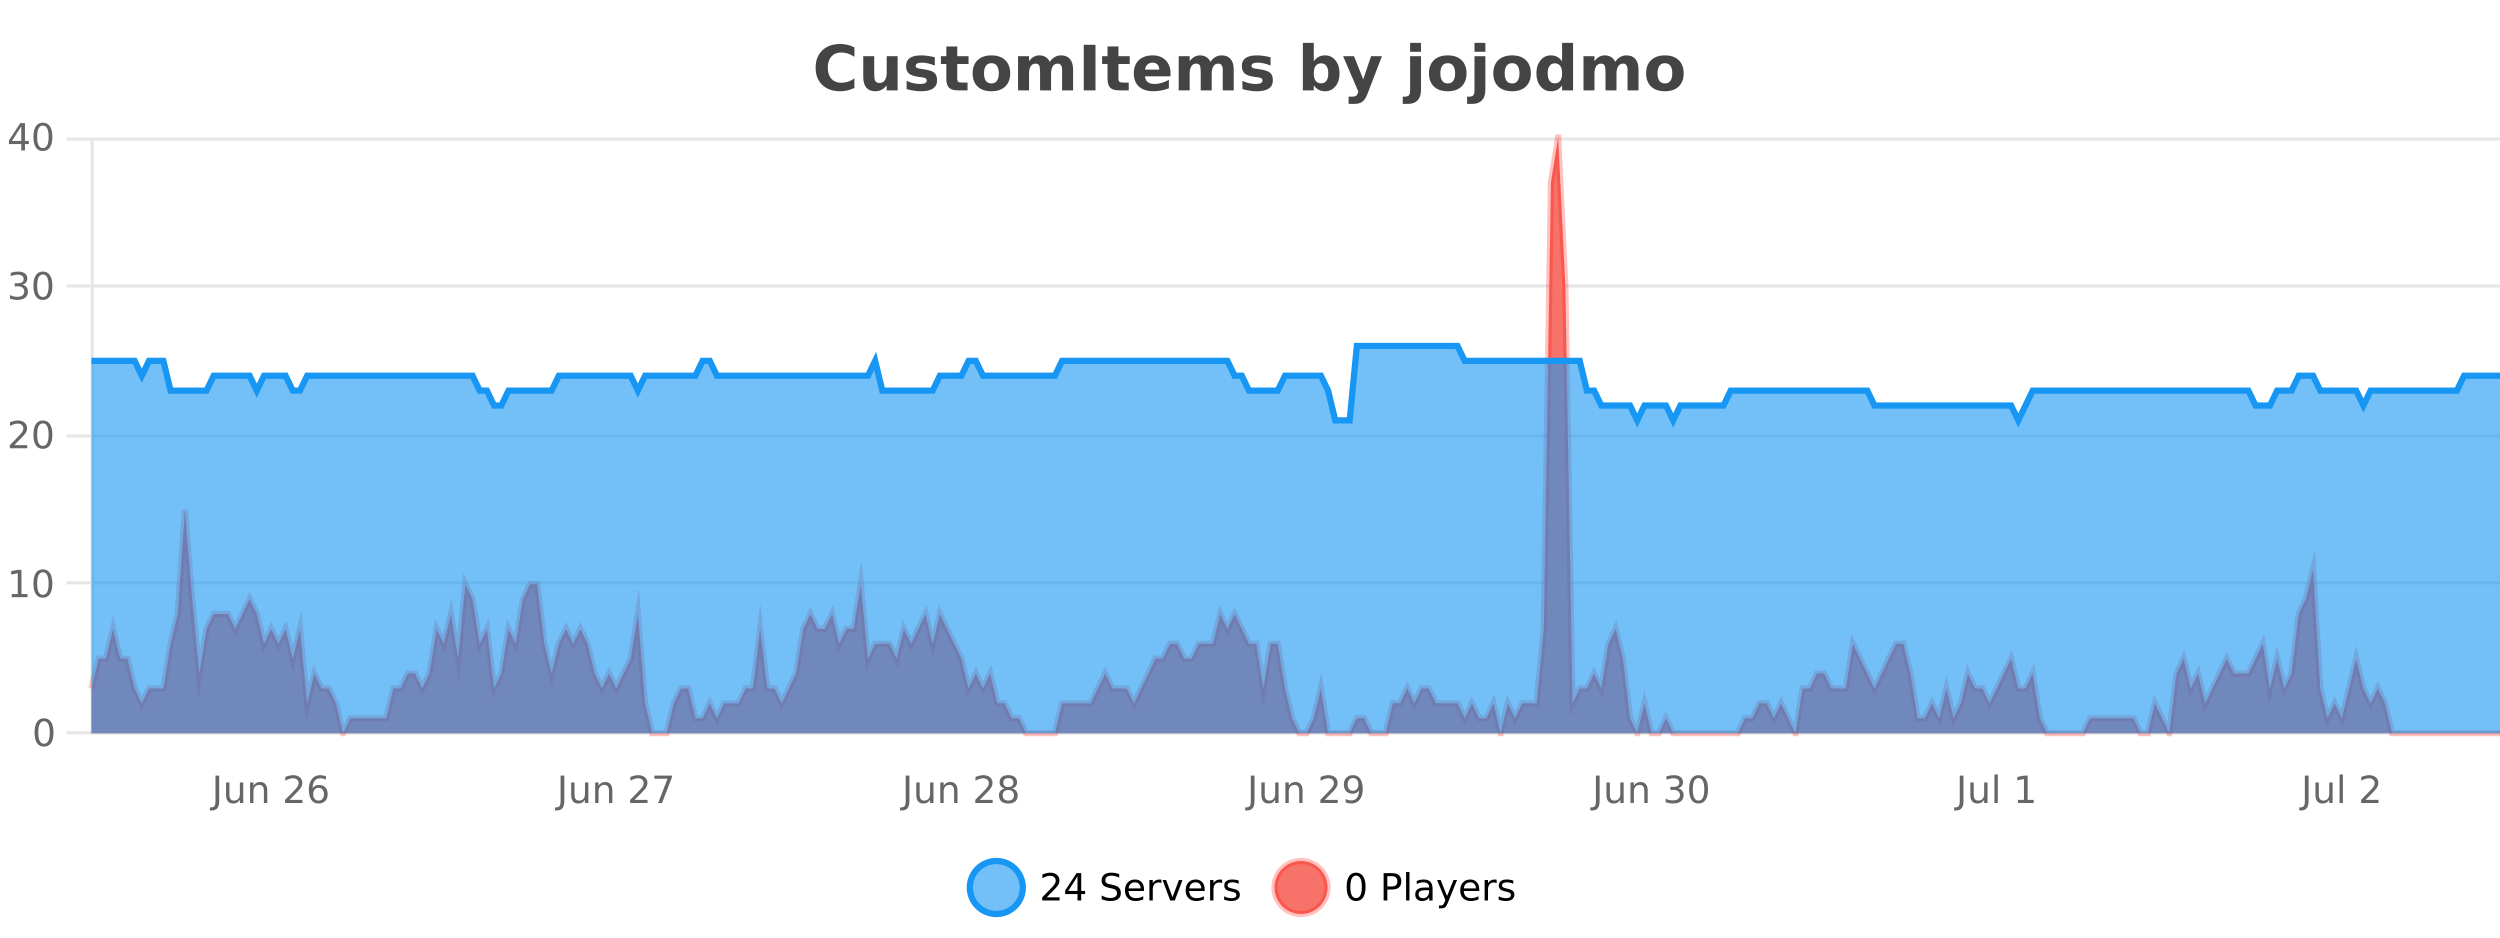 <?xml version="1.0" encoding="UTF-8"?>
<svg xmlns="http://www.w3.org/2000/svg" xmlns:xlink="http://www.w3.org/1999/xlink" width="800pt" height="300pt" viewBox="0 0 800 300" version="1.1">
<defs>
<clipPath id="clip1">
  <path d="M 282 263 L 356 263 L 356 300 L 282 300 Z M 282 263 "/>
</clipPath>
<clipPath id="clip2">
  <path d="M 379 263 L 454 263 L 454 300 L 379 300 Z M 379 263 "/>
</clipPath>
<clipPath id="clip3">
  <path d="M 29.27 44 L 800 44 L 800 234.602 L 29.27 234.602 Z M 29.27 44 "/>
</clipPath>
<clipPath id="clip4">
  <path d="M 28.27 43 L 800 43 L 800 235.602 L 28.27 235.602 Z M 28.27 43 "/>
</clipPath>
<clipPath id="clip5">
  <path d="M 29.27 110 L 800 110 L 800 234.602 L 29.27 234.602 Z M 29.27 110 "/>
</clipPath>
<clipPath id="clip6">
  <path d="M 28.27 82 L 800 82 L 800 163 L 28.27 163 Z M 28.27 82 "/>
</clipPath>
</defs>
<g id="surface2064271">
<rect x="0" y="0" width="800" height="300" style="fill:rgb(100%,100%,100%);fill-opacity:1;stroke:none;"/>
<path style="fill:none;stroke-width:1;stroke-linecap:butt;stroke-linejoin:miter;stroke:rgb(0%,0%,0%);stroke-opacity:0.098;stroke-miterlimit:10;" d="M 30 234.5 L 800 234.5 "/>
<path style="fill:none;stroke-width:1;stroke-linecap:butt;stroke-linejoin:miter;stroke:rgb(0%,0%,0%);stroke-opacity:0.098;stroke-miterlimit:10;" d="M 21.27 234.5 L 29 234.5 "/>
<path style="fill:none;stroke-width:1;stroke-linecap:butt;stroke-linejoin:miter;stroke:rgb(0%,0%,0%);stroke-opacity:0.098;stroke-miterlimit:10;" d="M 30 186.5 L 800 186.5 "/>
<path style="fill:none;stroke-width:1;stroke-linecap:butt;stroke-linejoin:miter;stroke:rgb(0%,0%,0%);stroke-opacity:0.098;stroke-miterlimit:10;" d="M 21.27 186.5 L 29 186.5 "/>
<path style="fill:none;stroke-width:1;stroke-linecap:butt;stroke-linejoin:miter;stroke:rgb(0%,0%,0%);stroke-opacity:0.098;stroke-miterlimit:10;" d="M 30 139.5 L 800 139.5 "/>
<path style="fill:none;stroke-width:1;stroke-linecap:butt;stroke-linejoin:miter;stroke:rgb(0%,0%,0%);stroke-opacity:0.098;stroke-miterlimit:10;" d="M 21.27 139.5 L 29 139.5 "/>
<path style="fill:none;stroke-width:1;stroke-linecap:butt;stroke-linejoin:miter;stroke:rgb(0%,0%,0%);stroke-opacity:0.098;stroke-miterlimit:10;" d="M 30 91.5 L 800 91.5 "/>
<path style="fill:none;stroke-width:1;stroke-linecap:butt;stroke-linejoin:miter;stroke:rgb(0%,0%,0%);stroke-opacity:0.098;stroke-miterlimit:10;" d="M 21.27 91.5 L 29 91.5 "/>
<path style="fill:none;stroke-width:1;stroke-linecap:butt;stroke-linejoin:miter;stroke:rgb(0%,0%,0%);stroke-opacity:0.098;stroke-miterlimit:10;" d="M 30 44.5 L 800 44.5 "/>
<path style="fill:none;stroke-width:1;stroke-linecap:butt;stroke-linejoin:miter;stroke:rgb(0%,0%,0%);stroke-opacity:0.098;stroke-miterlimit:10;" d="M 21.27 44.5 L 29 44.5 "/>
<path style=" stroke:none;fill-rule:nonzero;fill:rgb(9.02%,58.824%,95.294%);fill-opacity:0.6;" d="M 327.305 284 C 327.305 288.688 323.508 292.484 318.82 292.484 C 314.133 292.484 310.336 288.688 310.336 284 C 310.336 279.312 314.133 275.516 318.82 275.516 C 323.508 275.516 327.305 279.312 327.305 284 Z M 327.305 284 "/>
<g clip-path="url(#clip1)" clip-rule="nonzero">
<path style="fill:none;stroke-width:2;stroke-linecap:butt;stroke-linejoin:miter;stroke:rgb(9.02%,58.824%,95.294%);stroke-opacity:1;stroke-miterlimit:10;" d="M 327.305 284 C 327.305 288.688 323.508 292.484 318.82 292.484 C 314.133 292.484 310.336 288.688 310.336 284 C 310.336 279.312 314.133 275.516 318.82 275.516 C 323.508 275.516 327.305 279.312 327.305 284 Z M 327.305 284 "/>
</g>
<path style=" stroke:none;fill-rule:nonzero;fill:rgb(0%,0%,0%);fill-opacity:1;" d="M 334.93 287.156 L 339.07 287.156 L 339.07 288.156 L 333.508 288.156 L 333.508 287.156 C 333.953 286.699 334.562 286.078 335.336 285.297 C 336.117 284.508 336.605 283.996 336.805 283.766 C 337.188 283.352 337.453 282.996 337.602 282.703 C 337.758 282.402 337.836 282.109 337.836 281.828 C 337.836 281.359 337.668 280.98 337.336 280.688 C 337.012 280.398 336.59 280.25 336.07 280.25 C 335.695 280.25 335.297 280.312 334.883 280.438 C 334.477 280.562 334.039 280.762 333.57 281.031 L 333.57 279.828 C 334.047 279.641 334.492 279.5 334.898 279.406 C 335.312 279.305 335.695 279.25 336.039 279.25 C 336.945 279.25 337.668 279.48 338.211 279.938 C 338.75 280.387 339.023 280.992 339.023 281.75 C 339.023 282.105 338.953 282.445 338.82 282.766 C 338.684 283.09 338.438 283.469 338.086 283.906 C 337.98 284.023 337.668 284.352 337.148 284.891 C 336.625 285.434 335.887 286.188 334.93 287.156 Z M 344.801 280.438 L 341.816 285.109 L 344.801 285.109 Z M 344.488 279.406 L 345.988 279.406 L 345.988 285.109 L 347.238 285.109 L 347.238 286.094 L 345.988 286.094 L 345.988 288.156 L 344.801 288.156 L 344.801 286.094 L 340.863 286.094 L 340.863 284.953 Z M 358.141 279.688 L 358.141 280.844 C 357.691 280.637 357.266 280.48 356.859 280.375 C 356.461 280.262 356.082 280.203 355.719 280.203 C 355.07 280.203 354.57 280.328 354.219 280.578 C 353.875 280.828 353.703 281.188 353.703 281.656 C 353.703 282.043 353.816 282.336 354.047 282.531 C 354.273 282.73 354.719 282.887 355.375 283 L 356.078 283.156 C 356.961 283.324 357.613 283.621 358.031 284.047 C 358.457 284.465 358.672 285.027 358.672 285.734 C 358.672 286.59 358.383 287.234 357.812 287.672 C 357.25 288.109 356.414 288.328 355.312 288.328 C 354.906 288.328 354.469 288.281 354 288.188 C 353.531 288.094 353.047 287.953 352.547 287.766 L 352.547 286.547 C 353.023 286.82 353.492 287.023 353.953 287.156 C 354.422 287.293 354.875 287.359 355.312 287.359 C 355.988 287.359 356.508 287.23 356.875 286.969 C 357.25 286.699 357.438 286.32 357.438 285.828 C 357.438 285.402 357.301 285.07 357.031 284.828 C 356.77 284.578 356.336 284.398 355.734 284.281 L 355.016 284.141 C 354.129 283.965 353.488 283.688 353.094 283.312 C 352.707 282.938 352.516 282.418 352.516 281.75 C 352.516 280.969 352.785 280.359 353.328 279.922 C 353.867 279.477 354.617 279.25 355.578 279.25 C 355.992 279.25 356.41 279.289 356.828 279.359 C 357.254 279.434 357.691 279.543 358.141 279.688 Z M 366.086 284.609 L 366.086 285.125 L 361.117 285.125 C 361.168 285.875 361.391 286.445 361.789 286.828 C 362.195 287.215 362.75 287.406 363.461 287.406 C 363.875 287.406 364.277 287.359 364.664 287.266 C 365.059 287.164 365.449 287.008 365.836 286.797 L 365.836 287.828 C 365.438 287.984 365.039 288.105 364.633 288.188 C 364.227 288.281 363.812 288.328 363.398 288.328 C 362.355 288.328 361.527 288.027 360.914 287.422 C 360.297 286.809 359.992 285.98 359.992 284.938 C 359.992 283.867 360.281 283.016 360.867 282.391 C 361.449 281.758 362.23 281.438 363.211 281.438 C 364.094 281.438 364.793 281.727 365.305 282.297 C 365.824 282.859 366.086 283.633 366.086 284.609 Z M 365.008 284.281 C 364.996 283.699 364.828 283.23 364.508 282.875 C 364.184 282.523 363.758 282.344 363.227 282.344 C 362.621 282.344 362.137 282.516 361.773 282.859 C 361.418 283.203 361.215 283.684 361.164 284.297 Z M 371.656 282.594 C 371.531 282.531 371.395 282.484 371.25 282.453 C 371.113 282.414 370.957 282.391 370.781 282.391 C 370.176 282.391 369.707 282.59 369.375 282.984 C 369.051 283.383 368.891 283.953 368.891 284.703 L 368.891 288.156 L 367.812 288.156 L 367.812 281.594 L 368.891 281.594 L 368.891 282.609 C 369.117 282.215 369.414 281.922 369.781 281.734 C 370.145 281.539 370.586 281.438 371.109 281.438 C 371.18 281.438 371.258 281.445 371.344 281.453 C 371.438 281.465 371.535 281.48 371.641 281.5 Z M 372.012 281.594 L 373.152 281.594 L 375.199 287.094 L 377.262 281.594 L 378.402 281.594 L 375.934 288.156 L 374.465 288.156 Z M 385.504 284.609 L 385.504 285.125 L 380.535 285.125 C 380.586 285.875 380.809 286.445 381.207 286.828 C 381.613 287.215 382.168 287.406 382.879 287.406 C 383.293 287.406 383.695 287.359 384.082 287.266 C 384.477 287.164 384.867 287.008 385.254 286.797 L 385.254 287.828 C 384.855 287.984 384.457 288.105 384.051 288.188 C 383.645 288.281 383.23 288.328 382.816 288.328 C 381.773 288.328 380.945 288.027 380.332 287.422 C 379.715 286.809 379.41 285.98 379.41 284.938 C 379.41 283.867 379.699 283.016 380.285 282.391 C 380.867 281.758 381.648 281.438 382.629 281.438 C 383.512 281.438 384.211 281.727 384.723 282.297 C 385.242 282.859 385.504 283.633 385.504 284.609 Z M 384.426 284.281 C 384.414 283.699 384.246 283.23 383.926 282.875 C 383.602 282.523 383.176 282.344 382.645 282.344 C 382.039 282.344 381.555 282.516 381.191 282.859 C 380.836 283.203 380.633 283.684 380.582 284.297 Z M 391.074 282.594 C 390.949 282.531 390.812 282.484 390.668 282.453 C 390.531 282.414 390.375 282.391 390.199 282.391 C 389.594 282.391 389.125 282.59 388.793 282.984 C 388.469 283.383 388.309 283.953 388.309 284.703 L 388.309 288.156 L 387.23 288.156 L 387.23 281.594 L 388.309 281.594 L 388.309 282.609 C 388.535 282.215 388.832 281.922 389.199 281.734 C 389.562 281.539 390.004 281.438 390.527 281.438 C 390.598 281.438 390.676 281.445 390.762 281.453 C 390.855 281.465 390.953 281.48 391.059 281.5 Z M 396.383 281.781 L 396.383 282.812 C 396.078 282.656 395.762 282.543 395.43 282.469 C 395.105 282.387 394.766 282.344 394.414 282.344 C 393.883 282.344 393.48 282.43 393.211 282.594 C 392.938 282.75 392.805 282.996 392.805 283.328 C 392.805 283.578 392.898 283.777 393.086 283.922 C 393.281 284.059 393.672 284.188 394.258 284.312 L 394.617 284.406 C 395.387 284.562 395.934 284.793 396.258 285.094 C 396.578 285.398 396.742 285.812 396.742 286.344 C 396.742 286.961 396.496 287.445 396.008 287.797 C 395.527 288.152 394.867 288.328 394.023 288.328 C 393.668 288.328 393.297 288.289 392.914 288.219 C 392.539 288.156 392.141 288.059 391.727 287.922 L 391.727 286.797 C 392.121 287.008 392.512 287.164 392.898 287.266 C 393.281 287.371 393.668 287.422 394.055 287.422 C 394.555 287.422 394.938 287.34 395.211 287.172 C 395.492 286.996 395.633 286.746 395.633 286.422 C 395.633 286.133 395.531 285.906 395.336 285.75 C 395.137 285.594 394.703 285.445 394.039 285.297 L 393.664 285.219 C 392.996 285.074 392.512 284.855 392.211 284.562 C 391.918 284.273 391.773 283.875 391.773 283.375 C 391.773 282.75 391.992 282.273 392.43 281.938 C 392.867 281.605 393.484 281.438 394.289 281.438 C 394.684 281.438 395.059 281.469 395.414 281.531 C 395.766 281.586 396.09 281.668 396.383 281.781 Z M 328.82 277.016 "/>
<path style=" stroke:none;fill-rule:nonzero;fill:rgb(96.863%,44.706%,40.784%);fill-opacity:1;" d="M 424.809 284 C 424.809 288.688 421.008 292.484 416.32 292.484 C 411.637 292.484 407.836 288.688 407.836 284 C 407.836 279.312 411.637 275.516 416.32 275.516 C 421.008 275.516 424.809 279.312 424.809 284 Z M 424.809 284 "/>
<g clip-path="url(#clip2)" clip-rule="nonzero">
<path style="fill:none;stroke-width:2;stroke-linecap:butt;stroke-linejoin:miter;stroke:rgb(100%,4.706%,0%);stroke-opacity:0.247;stroke-miterlimit:10;" d="M 424.809 284 C 424.809 288.688 421.008 292.484 416.32 292.484 C 411.637 292.484 407.836 288.688 407.836 284 C 407.836 279.312 411.637 275.516 416.32 275.516 C 421.008 275.516 424.809 279.312 424.809 284 Z M 424.809 284 "/>
</g>
<path style=" stroke:none;fill-rule:nonzero;fill:rgb(0%,0%,0%);fill-opacity:1;" d="M 433.945 280.188 C 433.34 280.188 432.883 280.492 432.57 281.094 C 432.266 281.688 432.117 282.59 432.117 283.797 C 432.117 284.996 432.266 285.898 432.57 286.5 C 432.883 287.094 433.34 287.391 433.945 287.391 C 434.559 287.391 435.016 287.094 435.32 286.5 C 435.633 285.898 435.789 284.996 435.789 283.797 C 435.789 282.59 435.633 281.688 435.32 281.094 C 435.016 280.492 434.559 280.188 433.945 280.188 Z M 433.945 279.25 C 434.922 279.25 435.672 279.641 436.195 280.422 C 436.715 281.195 436.977 282.32 436.977 283.797 C 436.977 285.266 436.715 286.391 436.195 287.172 C 435.672 287.945 434.922 288.328 433.945 288.328 C 432.965 288.328 432.215 287.945 431.695 287.172 C 431.184 286.391 430.93 285.266 430.93 283.797 C 430.93 282.32 431.184 281.195 431.695 280.422 C 432.215 279.641 432.965 279.25 433.945 279.25 Z M 443.945 280.375 L 443.945 283.672 L 445.43 283.672 C 445.98 283.672 446.406 283.531 446.711 283.25 C 447.012 282.961 447.164 282.547 447.164 282.016 C 447.164 281.496 447.012 281.094 446.711 280.812 C 446.406 280.523 445.98 280.375 445.43 280.375 Z M 442.758 279.406 L 445.43 279.406 C 446.418 279.406 447.164 279.633 447.664 280.078 C 448.164 280.516 448.414 281.164 448.414 282.016 C 448.414 282.883 448.164 283.539 447.664 283.984 C 447.164 284.422 446.418 284.641 445.43 284.641 L 443.945 284.641 L 443.945 288.156 L 442.758 288.156 Z M 449.945 279.031 L 451.023 279.031 L 451.023 288.156 L 449.945 288.156 Z M 456.266 284.859 C 455.398 284.859 454.797 284.961 454.453 285.156 C 454.117 285.355 453.953 285.695 453.953 286.172 C 453.953 286.559 454.078 286.867 454.328 287.094 C 454.586 287.312 454.93 287.422 455.359 287.422 C 455.961 287.422 456.441 287.215 456.797 286.797 C 457.16 286.371 457.344 285.805 457.344 285.094 L 457.344 284.859 Z M 458.422 284.406 L 458.422 288.156 L 457.344 288.156 L 457.344 287.156 C 457.094 287.555 456.785 287.852 456.422 288.047 C 456.055 288.234 455.609 288.328 455.078 288.328 C 454.398 288.328 453.863 288.141 453.469 287.766 C 453.07 287.383 452.875 286.875 452.875 286.25 C 452.875 285.512 453.117 284.953 453.609 284.578 C 454.109 284.203 454.848 284.016 455.828 284.016 L 457.344 284.016 L 457.344 283.906 C 457.344 283.406 457.176 283.023 456.844 282.75 C 456.52 282.48 456.066 282.344 455.484 282.344 C 455.109 282.344 454.738 282.391 454.375 282.484 C 454.02 282.578 453.68 282.715 453.359 282.891 L 453.359 281.891 C 453.754 281.734 454.133 281.621 454.5 281.547 C 454.875 281.477 455.238 281.438 455.594 281.438 C 456.539 281.438 457.25 281.684 457.719 282.172 C 458.188 282.664 458.422 283.406 458.422 284.406 Z M 463.367 288.766 C 463.062 289.547 462.766 290.055 462.477 290.297 C 462.184 290.535 461.797 290.656 461.32 290.656 L 460.461 290.656 L 460.461 289.75 L 461.086 289.75 C 461.387 289.75 461.617 289.676 461.773 289.531 C 461.938 289.395 462.121 289.066 462.32 288.547 L 462.523 288.047 L 459.867 281.594 L 461.008 281.594 L 463.055 286.719 L 465.117 281.594 L 466.258 281.594 Z M 473.359 284.609 L 473.359 285.125 L 468.391 285.125 C 468.441 285.875 468.664 286.445 469.062 286.828 C 469.469 287.215 470.023 287.406 470.734 287.406 C 471.148 287.406 471.551 287.359 471.938 287.266 C 472.332 287.164 472.723 287.008 473.109 286.797 L 473.109 287.828 C 472.711 287.984 472.312 288.105 471.906 288.188 C 471.5 288.281 471.086 288.328 470.672 288.328 C 469.629 288.328 468.801 288.027 468.188 287.422 C 467.57 286.809 467.266 285.98 467.266 284.938 C 467.266 283.867 467.555 283.016 468.141 282.391 C 468.723 281.758 469.504 281.438 470.484 281.438 C 471.367 281.438 472.066 281.727 472.578 282.297 C 473.098 282.859 473.359 283.633 473.359 284.609 Z M 472.281 284.281 C 472.27 283.699 472.102 283.23 471.781 282.875 C 471.457 282.523 471.031 282.344 470.5 282.344 C 469.895 282.344 469.41 282.516 469.047 282.859 C 468.691 283.203 468.488 283.684 468.438 284.297 Z M 478.93 282.594 C 478.805 282.531 478.668 282.484 478.523 282.453 C 478.387 282.414 478.23 282.391 478.055 282.391 C 477.449 282.391 476.98 282.59 476.648 282.984 C 476.324 283.383 476.164 283.953 476.164 284.703 L 476.164 288.156 L 475.086 288.156 L 475.086 281.594 L 476.164 281.594 L 476.164 282.609 C 476.391 282.215 476.688 281.922 477.055 281.734 C 477.418 281.539 477.859 281.438 478.383 281.438 C 478.453 281.438 478.531 281.445 478.617 281.453 C 478.711 281.465 478.809 281.48 478.914 281.5 Z M 484.238 281.781 L 484.238 282.812 C 483.934 282.656 483.617 282.543 483.285 282.469 C 482.961 282.387 482.621 282.344 482.27 282.344 C 481.738 282.344 481.336 282.43 481.066 282.594 C 480.793 282.75 480.66 282.996 480.66 283.328 C 480.66 283.578 480.754 283.777 480.941 283.922 C 481.137 284.059 481.527 284.188 482.113 284.312 L 482.473 284.406 C 483.242 284.562 483.789 284.793 484.113 285.094 C 484.434 285.398 484.598 285.812 484.598 286.344 C 484.598 286.961 484.352 287.445 483.863 287.797 C 483.383 288.152 482.723 288.328 481.879 288.328 C 481.523 288.328 481.152 288.289 480.77 288.219 C 480.395 288.156 479.996 288.059 479.582 287.922 L 479.582 286.797 C 479.977 287.008 480.367 287.164 480.754 287.266 C 481.137 287.371 481.523 287.422 481.91 287.422 C 482.41 287.422 482.793 287.34 483.066 287.172 C 483.348 286.996 483.488 286.746 483.488 286.422 C 483.488 286.133 483.387 285.906 483.191 285.75 C 482.992 285.594 482.559 285.445 481.895 285.297 L 481.52 285.219 C 480.852 285.074 480.367 284.855 480.066 284.562 C 479.773 284.273 479.629 283.875 479.629 283.375 C 479.629 282.75 479.848 282.273 480.285 281.938 C 480.723 281.605 481.34 281.438 482.145 281.438 C 482.539 281.438 482.914 281.469 483.27 281.531 C 483.621 281.586 483.945 281.668 484.238 281.781 Z M 426.32 277.016 "/>
<path style=" stroke:none;fill-rule:nonzero;fill:rgb(26.667%,26.667%,26.667%);fill-opacity:1;" d="M 273.406 28.125 C 272.707 28.48 271.984 28.746 271.234 28.922 C 270.492 29.109 269.711 29.203 268.891 29.203 C 266.461 29.203 264.539 28.527 263.125 27.172 C 261.707 25.809 261 23.965 261 21.641 C 261 19.32 261.707 17.48 263.125 16.125 C 264.539 14.762 266.461 14.078 268.891 14.078 C 269.711 14.078 270.492 14.172 271.234 14.359 C 271.984 14.539 272.707 14.805 273.406 15.156 L 273.406 18.172 C 272.707 17.703 272.02 17.359 271.344 17.141 C 270.664 16.914 269.953 16.797 269.203 16.797 C 267.859 16.797 266.801 17.23 266.031 18.094 C 265.27 18.949 264.891 20.133 264.891 21.641 C 264.891 23.152 265.27 24.34 266.031 25.203 C 266.801 26.059 267.859 26.484 269.203 26.484 C 269.953 26.484 270.664 26.375 271.344 26.156 C 272.02 25.93 272.707 25.578 273.406 25.109 Z M 276.242 24.656 L 276.242 17.984 L 279.758 17.984 L 279.758 19.078 C 279.758 19.672 279.75 20.418 279.742 21.312 C 279.742 22.211 279.742 22.805 279.742 23.094 C 279.742 23.98 279.762 24.617 279.805 25 C 279.855 25.387 279.934 25.668 280.039 25.844 C 280.184 26.074 280.371 26.25 280.602 26.375 C 280.828 26.5 281.094 26.562 281.398 26.562 C 282.125 26.562 282.699 26.281 283.117 25.719 C 283.531 25.156 283.742 24.383 283.742 23.391 L 283.742 17.984 L 287.242 17.984 L 287.242 28.922 L 283.742 28.922 L 283.742 27.344 C 283.211 27.98 282.648 28.449 282.055 28.75 C 281.469 29.051 280.824 29.203 280.117 29.203 C 278.855 29.203 277.891 28.82 277.227 28.047 C 276.57 27.266 276.242 26.137 276.242 24.656 Z M 299.133 18.328 L 299.133 20.984 C 298.391 20.672 297.672 20.438 296.977 20.281 C 296.277 20.125 295.617 20.047 294.992 20.047 C 294.336 20.047 293.844 20.133 293.523 20.297 C 293.199 20.465 293.039 20.719 293.039 21.062 C 293.039 21.344 293.156 21.559 293.398 21.703 C 293.648 21.852 294.086 21.961 294.711 22.031 L 295.336 22.125 C 297.125 22.355 298.328 22.73 298.945 23.25 C 299.559 23.773 299.867 24.59 299.867 25.703 C 299.867 26.871 299.434 27.746 298.57 28.328 C 297.715 28.914 296.438 29.203 294.742 29.203 C 294.012 29.203 293.262 29.145 292.492 29.031 C 291.719 28.918 290.93 28.746 290.117 28.516 L 290.117 25.859 C 290.812 26.203 291.527 26.461 292.258 26.625 C 292.984 26.793 293.73 26.875 294.492 26.875 C 295.18 26.875 295.695 26.781 296.039 26.594 C 296.383 26.406 296.555 26.125 296.555 25.75 C 296.555 25.438 296.434 25.211 296.195 25.062 C 295.953 24.906 295.48 24.789 294.773 24.703 L 294.164 24.625 C 292.602 24.43 291.508 24.07 290.883 23.547 C 290.258 23.016 289.945 22.215 289.945 21.141 C 289.945 19.984 290.34 19.125 291.133 18.562 C 291.934 18 293.152 17.719 294.789 17.719 C 295.434 17.719 296.109 17.773 296.82 17.875 C 297.527 17.969 298.297 18.121 299.133 18.328 Z M 306.32 14.875 L 306.32 17.984 L 309.93 17.984 L 309.93 20.484 L 306.32 20.484 L 306.32 25.125 C 306.32 25.637 306.418 25.98 306.617 26.156 C 306.824 26.336 307.227 26.422 307.82 26.422 L 309.617 26.422 L 309.617 28.922 L 306.617 28.922 C 305.242 28.922 304.262 28.637 303.68 28.062 C 303.105 27.48 302.82 26.5 302.82 25.125 L 302.82 20.484 L 301.086 20.484 L 301.086 17.984 L 302.82 17.984 L 302.82 14.875 Z M 317.273 20.219 C 316.492 20.219 315.898 20.5 315.492 21.062 C 315.086 21.617 314.883 22.418 314.883 23.469 C 314.883 24.512 315.086 25.312 315.492 25.875 C 315.898 26.43 316.492 26.703 317.273 26.703 C 318.031 26.703 318.609 26.43 319.008 25.875 C 319.414 25.312 319.617 24.512 319.617 23.469 C 319.617 22.418 319.414 21.617 319.008 21.062 C 318.609 20.5 318.031 20.219 317.273 20.219 Z M 317.273 17.719 C 319.148 17.719 320.609 18.23 321.664 19.25 C 322.727 20.262 323.258 21.668 323.258 23.469 C 323.258 25.262 322.727 26.668 321.664 27.688 C 320.609 28.699 319.148 29.203 317.273 29.203 C 315.375 29.203 313.898 28.699 312.836 27.688 C 311.773 26.668 311.242 25.262 311.242 23.469 C 311.242 21.668 311.773 20.262 312.836 19.25 C 313.898 18.23 315.375 17.719 317.273 17.719 Z M 335.934 19.797 C 336.379 19.121 336.906 18.605 337.512 18.25 C 338.125 17.898 338.797 17.719 339.527 17.719 C 340.777 17.719 341.73 18.109 342.387 18.891 C 343.051 19.664 343.387 20.789 343.387 22.266 L 343.387 28.922 L 339.871 28.922 L 339.871 23.219 C 339.871 23.137 339.871 23.047 339.871 22.953 C 339.879 22.859 339.887 22.73 339.887 22.562 C 339.887 21.793 339.77 21.234 339.543 20.891 C 339.312 20.539 338.941 20.359 338.434 20.359 C 337.777 20.359 337.266 20.637 336.902 21.188 C 336.535 21.73 336.348 22.516 336.34 23.547 L 336.34 28.922 L 332.824 28.922 L 332.824 23.219 C 332.824 22.012 332.719 21.234 332.512 20.891 C 332.301 20.539 331.934 20.359 331.402 20.359 C 330.723 20.359 330.203 20.637 329.84 21.188 C 329.473 21.73 329.293 22.516 329.293 23.547 L 329.293 28.922 L 325.777 28.922 L 325.777 17.984 L 329.293 17.984 L 329.293 19.578 C 329.73 18.965 330.223 18.5 330.777 18.188 C 331.328 17.875 331.941 17.719 332.621 17.719 C 333.371 17.719 334.035 17.902 334.621 18.266 C 335.203 18.633 335.641 19.141 335.934 19.797 Z M 346.805 14.344 L 350.555 14.344 L 350.555 28.922 L 346.805 28.922 Z M 357.902 14.875 L 357.902 17.984 L 361.512 17.984 L 361.512 20.484 L 357.902 20.484 L 357.902 25.125 C 357.902 25.637 358 25.98 358.199 26.156 C 358.406 26.336 358.809 26.422 359.402 26.422 L 361.199 26.422 L 361.199 28.922 L 358.199 28.922 C 356.824 28.922 355.844 28.637 355.262 28.062 C 354.688 27.48 354.402 26.5 354.402 25.125 L 354.402 20.484 L 352.668 20.484 L 352.668 17.984 L 354.402 17.984 L 354.402 14.875 Z M 374.555 23.422 L 374.555 24.422 L 366.383 24.422 C 366.465 25.246 366.762 25.859 367.273 26.266 C 367.781 26.672 368.492 26.875 369.398 26.875 C 370.137 26.875 370.891 26.766 371.664 26.547 C 372.434 26.328 373.227 26 374.039 25.562 L 374.039 28.25 C 373.215 28.562 372.387 28.797 371.555 28.953 C 370.73 29.117 369.906 29.203 369.086 29.203 C 367.105 29.203 365.562 28.703 364.461 27.703 C 363.367 26.695 362.82 25.281 362.82 23.469 C 362.82 21.68 363.355 20.273 364.43 19.25 C 365.512 18.23 366.996 17.719 368.883 17.719 C 370.602 17.719 371.977 18.242 373.008 19.281 C 374.039 20.312 374.555 21.695 374.555 23.422 Z M 370.961 22.266 C 370.961 21.602 370.766 21.062 370.383 20.656 C 369.996 20.25 369.492 20.047 368.867 20.047 C 368.188 20.047 367.637 20.242 367.211 20.625 C 366.793 21 366.531 21.547 366.43 22.266 Z M 387.34 19.797 C 387.785 19.121 388.312 18.605 388.918 18.25 C 389.531 17.898 390.203 17.719 390.934 17.719 C 392.184 17.719 393.137 18.109 393.793 18.891 C 394.457 19.664 394.793 20.789 394.793 22.266 L 394.793 28.922 L 391.277 28.922 L 391.277 23.219 C 391.277 23.137 391.277 23.047 391.277 22.953 C 391.285 22.859 391.293 22.73 391.293 22.562 C 391.293 21.793 391.176 21.234 390.949 20.891 C 390.719 20.539 390.348 20.359 389.84 20.359 C 389.184 20.359 388.672 20.637 388.309 21.188 C 387.941 21.73 387.754 22.516 387.746 23.547 L 387.746 28.922 L 384.23 28.922 L 384.23 23.219 C 384.23 22.012 384.125 21.234 383.918 20.891 C 383.707 20.539 383.34 20.359 382.809 20.359 C 382.129 20.359 381.609 20.637 381.246 21.188 C 380.879 21.73 380.699 22.516 380.699 23.547 L 380.699 28.922 L 377.184 28.922 L 377.184 17.984 L 380.699 17.984 L 380.699 19.578 C 381.137 18.965 381.629 18.5 382.184 18.188 C 382.734 17.875 383.348 17.719 384.027 17.719 C 384.777 17.719 385.441 17.902 386.027 18.266 C 386.609 18.633 387.047 19.141 387.34 19.797 Z M 406.586 18.328 L 406.586 20.984 C 405.844 20.672 405.125 20.438 404.43 20.281 C 403.73 20.125 403.07 20.047 402.445 20.047 C 401.789 20.047 401.297 20.133 400.977 20.297 C 400.652 20.465 400.492 20.719 400.492 21.062 C 400.492 21.344 400.609 21.559 400.852 21.703 C 401.102 21.852 401.539 21.961 402.164 22.031 L 402.789 22.125 C 404.578 22.355 405.781 22.73 406.398 23.25 C 407.012 23.773 407.32 24.59 407.32 25.703 C 407.32 26.871 406.887 27.746 406.023 28.328 C 405.168 28.914 403.891 29.203 402.195 29.203 C 401.465 29.203 400.715 29.145 399.945 29.031 C 399.172 28.918 398.383 28.746 397.57 28.516 L 397.57 25.859 C 398.266 26.203 398.98 26.461 399.711 26.625 C 400.438 26.793 401.184 26.875 401.945 26.875 C 402.633 26.875 403.148 26.781 403.492 26.594 C 403.836 26.406 404.008 26.125 404.008 25.75 C 404.008 25.438 403.887 25.211 403.648 25.062 C 403.406 24.906 402.934 24.789 402.227 24.703 L 401.617 24.625 C 400.055 24.43 398.961 24.07 398.336 23.547 C 397.711 23.016 397.398 22.215 397.398 21.141 C 397.398 19.984 397.793 19.125 398.586 18.562 C 399.387 18 400.605 17.719 402.242 17.719 C 402.887 17.719 403.562 17.773 404.273 17.875 C 404.98 17.969 405.75 18.121 406.586 18.328 Z M 422.734 26.672 C 423.484 26.672 424.055 26.402 424.453 25.859 C 424.848 25.309 425.047 24.512 425.047 23.469 C 425.047 22.43 424.848 21.637 424.453 21.094 C 424.055 20.543 423.484 20.266 422.734 20.266 C 421.984 20.266 421.406 20.543 421 21.094 C 420.602 21.637 420.406 22.43 420.406 23.469 C 420.406 24.5 420.602 25.293 421 25.844 C 421.406 26.398 421.984 26.672 422.734 26.672 Z M 420.406 19.578 C 420.895 18.945 421.43 18.477 422.016 18.172 C 422.598 17.871 423.27 17.719 424.031 17.719 C 425.383 17.719 426.492 18.258 427.359 19.328 C 428.223 20.402 428.656 21.781 428.656 23.469 C 428.656 25.148 428.223 26.523 427.359 27.594 C 426.492 28.668 425.383 29.203 424.031 29.203 C 423.27 29.203 422.598 29.051 422.016 28.75 C 421.43 28.449 420.895 27.98 420.406 27.344 L 420.406 28.922 L 416.922 28.922 L 416.922 13.719 L 420.406 13.719 Z M 429.801 17.984 L 433.285 17.984 L 436.238 25.406 L 438.738 17.984 L 442.223 17.984 L 437.629 29.953 C 437.168 31.172 436.629 32.02 436.004 32.5 C 435.387 32.988 434.582 33.234 433.582 33.234 L 431.551 33.234 L 431.551 30.938 L 432.645 30.938 C 433.238 30.938 433.668 30.844 433.941 30.656 C 434.211 30.469 434.418 30.129 434.566 29.641 L 434.676 29.344 Z M 451.238 17.984 L 454.723 17.984 L 454.723 28.719 C 454.723 30.188 454.367 31.305 453.66 32.078 C 452.961 32.848 451.945 33.234 450.613 33.234 L 448.879 33.234 L 448.879 30.938 L 449.488 30.938 C 450.152 30.938 450.613 30.785 450.863 30.484 C 451.113 30.191 451.238 29.602 451.238 28.719 Z M 451.238 13.719 L 454.723 13.719 L 454.723 16.578 L 451.238 16.578 Z M 463.297 20.219 C 462.516 20.219 461.922 20.5 461.516 21.062 C 461.109 21.617 460.906 22.418 460.906 23.469 C 460.906 24.512 461.109 25.312 461.516 25.875 C 461.922 26.43 462.516 26.703 463.297 26.703 C 464.055 26.703 464.633 26.43 465.031 25.875 C 465.438 25.312 465.641 24.512 465.641 23.469 C 465.641 22.418 465.438 21.617 465.031 21.062 C 464.633 20.5 464.055 20.219 463.297 20.219 Z M 463.297 17.719 C 465.172 17.719 466.633 18.23 467.688 19.25 C 468.75 20.262 469.281 21.668 469.281 23.469 C 469.281 25.262 468.75 26.668 467.688 27.688 C 466.633 28.699 465.172 29.203 463.297 29.203 C 461.398 29.203 459.922 28.699 458.859 27.688 C 457.797 26.668 457.266 25.262 457.266 23.469 C 457.266 21.668 457.797 20.262 458.859 19.25 C 459.922 18.23 461.398 17.719 463.297 17.719 Z M 471.836 17.984 L 475.32 17.984 L 475.32 28.719 C 475.32 30.188 474.965 31.305 474.258 32.078 C 473.559 32.848 472.543 33.234 471.211 33.234 L 469.477 33.234 L 469.477 30.938 L 470.086 30.938 C 470.75 30.938 471.211 30.785 471.461 30.484 C 471.711 30.191 471.836 29.602 471.836 28.719 Z M 471.836 13.719 L 475.32 13.719 L 475.32 16.578 L 471.836 16.578 Z M 483.891 20.219 C 483.109 20.219 482.516 20.5 482.109 21.062 C 481.703 21.617 481.5 22.418 481.5 23.469 C 481.5 24.512 481.703 25.312 482.109 25.875 C 482.516 26.43 483.109 26.703 483.891 26.703 C 484.648 26.703 485.227 26.43 485.625 25.875 C 486.031 25.312 486.234 24.512 486.234 23.469 C 486.234 22.418 486.031 21.617 485.625 21.062 C 485.227 20.5 484.648 20.219 483.891 20.219 Z M 483.891 17.719 C 485.766 17.719 487.227 18.23 488.281 19.25 C 489.344 20.262 489.875 21.668 489.875 23.469 C 489.875 25.262 489.344 26.668 488.281 27.688 C 487.227 28.699 485.766 29.203 483.891 29.203 C 481.992 29.203 480.516 28.699 479.453 27.688 C 478.391 26.668 477.859 25.262 477.859 23.469 C 477.859 21.668 478.391 20.262 479.453 19.25 C 480.516 18.23 481.992 17.719 483.891 17.719 Z M 499.867 19.578 L 499.867 13.719 L 503.383 13.719 L 503.383 28.922 L 499.867 28.922 L 499.867 27.344 C 499.387 27.992 498.855 28.465 498.273 28.766 C 497.688 29.055 497.016 29.203 496.258 29.203 C 494.914 29.203 493.809 28.668 492.945 27.594 C 492.078 26.523 491.648 25.148 491.648 23.469 C 491.648 21.781 492.078 20.402 492.945 19.328 C 493.809 18.258 494.914 17.719 496.258 17.719 C 497.016 17.719 497.688 17.871 498.273 18.172 C 498.855 18.477 499.387 18.945 499.867 19.578 Z M 497.555 26.672 C 498.305 26.672 498.875 26.402 499.273 25.859 C 499.668 25.309 499.867 24.512 499.867 23.469 C 499.867 22.43 499.668 21.637 499.273 21.094 C 498.875 20.543 498.305 20.266 497.555 20.266 C 496.812 20.266 496.246 20.543 495.852 21.094 C 495.453 21.637 495.258 22.43 495.258 23.469 C 495.258 24.512 495.453 25.309 495.852 25.859 C 496.246 26.402 496.812 26.672 497.555 26.672 Z M 516.871 19.797 C 517.316 19.121 517.844 18.605 518.449 18.25 C 519.062 17.898 519.734 17.719 520.465 17.719 C 521.715 17.719 522.668 18.109 523.324 18.891 C 523.988 19.664 524.324 20.789 524.324 22.266 L 524.324 28.922 L 520.809 28.922 L 520.809 23.219 C 520.809 23.137 520.809 23.047 520.809 22.953 C 520.816 22.859 520.824 22.73 520.824 22.562 C 520.824 21.793 520.707 21.234 520.48 20.891 C 520.25 20.539 519.879 20.359 519.371 20.359 C 518.715 20.359 518.203 20.637 517.84 21.188 C 517.473 21.73 517.285 22.516 517.277 23.547 L 517.277 28.922 L 513.762 28.922 L 513.762 23.219 C 513.762 22.012 513.656 21.234 513.449 20.891 C 513.238 20.539 512.871 20.359 512.34 20.359 C 511.66 20.359 511.141 20.637 510.777 21.188 C 510.41 21.73 510.23 22.516 510.23 23.547 L 510.23 28.922 L 506.715 28.922 L 506.715 17.984 L 510.23 17.984 L 510.23 19.578 C 510.668 18.965 511.16 18.5 511.715 18.188 C 512.266 17.875 512.879 17.719 513.559 17.719 C 514.309 17.719 514.973 17.902 515.559 18.266 C 516.141 18.633 516.578 19.141 516.871 19.797 Z M 532.789 20.219 C 532.008 20.219 531.414 20.5 531.008 21.062 C 530.602 21.617 530.398 22.418 530.398 23.469 C 530.398 24.512 530.602 25.312 531.008 25.875 C 531.414 26.43 532.008 26.703 532.789 26.703 C 533.547 26.703 534.125 26.43 534.523 25.875 C 534.93 25.312 535.133 24.512 535.133 23.469 C 535.133 22.418 534.93 21.617 534.523 21.062 C 534.125 20.5 533.547 20.219 532.789 20.219 Z M 532.789 17.719 C 534.664 17.719 536.125 18.23 537.18 19.25 C 538.242 20.262 538.773 21.668 538.773 23.469 C 538.773 25.262 538.242 26.668 537.18 27.688 C 536.125 28.699 534.664 29.203 532.789 29.203 C 530.891 29.203 529.414 28.699 528.352 27.688 C 527.289 26.668 526.758 25.262 526.758 23.469 C 526.758 21.668 527.289 20.262 528.352 19.25 C 529.414 18.23 530.891 17.719 532.789 17.719 Z M 260 10.359 "/>
<path style="fill:none;stroke-width:1;stroke-linecap:butt;stroke-linejoin:miter;stroke:rgb(0%,0%,0%);stroke-opacity:0.098;stroke-miterlimit:10;" d="M 29 234.5 L 801 234.5 "/>
<path style=" stroke:none;fill-rule:nonzero;fill:rgb(40%,40%,40%);fill-opacity:1;" d="M 68.957 248.203 L 70.145 248.203 L 70.145 256.344 C 70.145 257.395 69.941 258.16 69.535 258.641 C 69.137 259.117 68.496 259.359 67.613 259.359 L 67.16 259.359 L 67.16 258.359 L 67.535 258.359 C 68.055 258.359 68.418 258.211 68.629 257.922 C 68.848 257.629 68.957 257.102 68.957 256.344 Z M 72.34 254.359 L 72.34 250.391 L 73.418 250.391 L 73.418 254.328 C 73.418 254.945 73.535 255.406 73.777 255.719 C 74.027 256.031 74.391 256.188 74.871 256.188 C 75.453 256.188 75.91 256.008 76.246 255.641 C 76.59 255.266 76.762 254.758 76.762 254.109 L 76.762 250.391 L 77.84 250.391 L 77.84 256.953 L 76.762 256.953 L 76.762 255.938 C 76.5 256.344 76.199 256.648 75.855 256.844 C 75.512 257.031 75.109 257.125 74.652 257.125 C 73.891 257.125 73.312 256.891 72.918 256.422 C 72.531 255.953 72.34 255.266 72.34 254.359 Z M 75.059 250.234 Z M 85.523 252.984 L 85.523 256.953 L 84.445 256.953 L 84.445 253.031 C 84.445 252.406 84.32 251.945 84.07 251.641 C 83.828 251.328 83.469 251.172 82.992 251.172 C 82.406 251.172 81.945 251.359 81.602 251.734 C 81.266 252.102 81.102 252.605 81.102 253.25 L 81.102 256.953 L 80.023 256.953 L 80.023 250.391 L 81.102 250.391 L 81.102 251.406 C 81.359 251.012 81.664 250.719 82.008 250.531 C 82.359 250.336 82.766 250.234 83.227 250.234 C 83.977 250.234 84.543 250.469 84.93 250.938 C 85.324 251.398 85.523 252.078 85.523 252.984 Z M 92.648 255.953 L 96.789 255.953 L 96.789 256.953 L 91.227 256.953 L 91.227 255.953 C 91.672 255.496 92.281 254.875 93.055 254.094 C 93.836 253.305 94.324 252.793 94.523 252.562 C 94.906 252.148 95.172 251.793 95.32 251.5 C 95.477 251.199 95.555 250.906 95.555 250.625 C 95.555 250.156 95.387 249.777 95.055 249.484 C 94.73 249.195 94.309 249.047 93.789 249.047 C 93.414 249.047 93.016 249.109 92.602 249.234 C 92.195 249.359 91.758 249.559 91.289 249.828 L 91.289 248.625 C 91.766 248.438 92.211 248.297 92.617 248.203 C 93.031 248.102 93.414 248.047 93.758 248.047 C 94.664 248.047 95.387 248.277 95.93 248.734 C 96.469 249.184 96.742 249.789 96.742 250.547 C 96.742 250.902 96.672 251.242 96.539 251.562 C 96.402 251.887 96.156 252.266 95.805 252.703 C 95.699 252.82 95.387 253.148 94.867 253.688 C 94.344 254.23 93.605 254.984 92.648 255.953 Z M 101.953 252.109 C 101.422 252.109 101 252.293 100.688 252.656 C 100.375 253.023 100.219 253.516 100.219 254.141 C 100.219 254.777 100.375 255.277 100.688 255.641 C 101 256.008 101.422 256.188 101.953 256.188 C 102.484 256.188 102.898 256.008 103.203 255.641 C 103.516 255.277 103.672 254.777 103.672 254.141 C 103.672 253.516 103.516 253.023 103.203 252.656 C 102.898 252.293 102.484 252.109 101.953 252.109 Z M 104.297 248.391 L 104.297 249.469 C 103.992 249.336 103.691 249.23 103.391 249.156 C 103.086 249.086 102.789 249.047 102.5 249.047 C 101.719 249.047 101.117 249.312 100.703 249.844 C 100.297 250.367 100.062 251.156 100 252.219 C 100.227 251.887 100.516 251.633 100.859 251.453 C 101.211 251.266 101.598 251.172 102.016 251.172 C 102.891 251.172 103.582 251.438 104.094 251.969 C 104.602 252.5 104.859 253.227 104.859 254.141 C 104.859 255.047 104.594 255.773 104.062 256.312 C 103.531 256.855 102.828 257.125 101.953 257.125 C 100.93 257.125 100.156 256.742 99.625 255.969 C 99.094 255.188 98.828 254.062 98.828 252.594 C 98.828 251.211 99.156 250.105 99.812 249.281 C 100.469 248.461 101.348 248.047 102.453 248.047 C 102.742 248.047 103.039 248.078 103.344 248.141 C 103.645 248.195 103.961 248.277 104.297 248.391 Z M 67.785 245.816 "/>
<path style=" stroke:none;fill-rule:nonzero;fill:rgb(40%,40%,40%);fill-opacity:1;" d="M 179.391 248.203 L 180.578 248.203 L 180.578 256.344 C 180.578 257.395 180.375 258.16 179.969 258.641 C 179.57 259.117 178.93 259.359 178.047 259.359 L 177.594 259.359 L 177.594 258.359 L 177.969 258.359 C 178.488 258.359 178.852 258.211 179.062 257.922 C 179.281 257.629 179.391 257.102 179.391 256.344 Z M 182.773 254.359 L 182.773 250.391 L 183.852 250.391 L 183.852 254.328 C 183.852 254.945 183.969 255.406 184.211 255.719 C 184.461 256.031 184.824 256.188 185.305 256.188 C 185.887 256.188 186.344 256.008 186.68 255.641 C 187.023 255.266 187.195 254.758 187.195 254.109 L 187.195 250.391 L 188.273 250.391 L 188.273 256.953 L 187.195 256.953 L 187.195 255.938 C 186.934 256.344 186.633 256.648 186.289 256.844 C 185.945 257.031 185.543 257.125 185.086 257.125 C 184.324 257.125 183.746 256.891 183.352 256.422 C 182.965 255.953 182.773 255.266 182.773 254.359 Z M 185.492 250.234 Z M 195.957 252.984 L 195.957 256.953 L 194.879 256.953 L 194.879 253.031 C 194.879 252.406 194.754 251.945 194.504 251.641 C 194.262 251.328 193.902 251.172 193.426 251.172 C 192.84 251.172 192.379 251.359 192.035 251.734 C 191.699 252.102 191.535 252.605 191.535 253.25 L 191.535 256.953 L 190.457 256.953 L 190.457 250.391 L 191.535 250.391 L 191.535 251.406 C 191.793 251.012 192.098 250.719 192.441 250.531 C 192.793 250.336 193.199 250.234 193.66 250.234 C 194.41 250.234 194.977 250.469 195.363 250.938 C 195.758 251.398 195.957 252.078 195.957 252.984 Z M 203.078 255.953 L 207.219 255.953 L 207.219 256.953 L 201.656 256.953 L 201.656 255.953 C 202.102 255.496 202.711 254.875 203.484 254.094 C 204.266 253.305 204.754 252.793 204.953 252.562 C 205.336 252.148 205.602 251.793 205.75 251.5 C 205.906 251.199 205.984 250.906 205.984 250.625 C 205.984 250.156 205.816 249.777 205.484 249.484 C 205.16 249.195 204.738 249.047 204.219 249.047 C 203.844 249.047 203.445 249.109 203.031 249.234 C 202.625 249.359 202.188 249.559 201.719 249.828 L 201.719 248.625 C 202.195 248.438 202.641 248.297 203.047 248.203 C 203.461 248.102 203.844 248.047 204.188 248.047 C 205.094 248.047 205.816 248.277 206.359 248.734 C 206.898 249.184 207.172 249.789 207.172 250.547 C 207.172 250.902 207.102 251.242 206.969 251.562 C 206.832 251.887 206.586 252.266 206.234 252.703 C 206.129 252.82 205.816 253.148 205.297 253.688 C 204.773 254.23 204.035 254.984 203.078 255.953 Z M 209.402 248.203 L 215.027 248.203 L 215.027 248.703 L 211.855 256.953 L 210.621 256.953 L 213.605 249.203 L 209.402 249.203 Z M 178.219 245.816 "/>
<path style=" stroke:none;fill-rule:nonzero;fill:rgb(40%,40%,40%);fill-opacity:1;" d="M 289.824 248.203 L 291.012 248.203 L 291.012 256.344 C 291.012 257.395 290.809 258.16 290.402 258.641 C 290.004 259.117 289.363 259.359 288.48 259.359 L 288.027 259.359 L 288.027 258.359 L 288.402 258.359 C 288.922 258.359 289.285 258.211 289.496 257.922 C 289.715 257.629 289.824 257.102 289.824 256.344 Z M 293.207 254.359 L 293.207 250.391 L 294.285 250.391 L 294.285 254.328 C 294.285 254.945 294.402 255.406 294.645 255.719 C 294.895 256.031 295.258 256.188 295.738 256.188 C 296.32 256.188 296.777 256.008 297.113 255.641 C 297.457 255.266 297.629 254.758 297.629 254.109 L 297.629 250.391 L 298.707 250.391 L 298.707 256.953 L 297.629 256.953 L 297.629 255.938 C 297.367 256.344 297.066 256.648 296.723 256.844 C 296.379 257.031 295.977 257.125 295.52 257.125 C 294.758 257.125 294.18 256.891 293.785 256.422 C 293.398 255.953 293.207 255.266 293.207 254.359 Z M 295.926 250.234 Z M 306.391 252.984 L 306.391 256.953 L 305.312 256.953 L 305.312 253.031 C 305.312 252.406 305.188 251.945 304.938 251.641 C 304.695 251.328 304.336 251.172 303.859 251.172 C 303.273 251.172 302.812 251.359 302.469 251.734 C 302.133 252.102 301.969 252.605 301.969 253.25 L 301.969 256.953 L 300.891 256.953 L 300.891 250.391 L 301.969 250.391 L 301.969 251.406 C 302.227 251.012 302.531 250.719 302.875 250.531 C 303.227 250.336 303.633 250.234 304.094 250.234 C 304.844 250.234 305.41 250.469 305.797 250.938 C 306.191 251.398 306.391 252.078 306.391 252.984 Z M 313.516 255.953 L 317.656 255.953 L 317.656 256.953 L 312.094 256.953 L 312.094 255.953 C 312.539 255.496 313.148 254.875 313.922 254.094 C 314.703 253.305 315.191 252.793 315.391 252.562 C 315.773 252.148 316.039 251.793 316.188 251.5 C 316.344 251.199 316.422 250.906 316.422 250.625 C 316.422 250.156 316.254 249.777 315.922 249.484 C 315.598 249.195 315.176 249.047 314.656 249.047 C 314.281 249.047 313.883 249.109 313.469 249.234 C 313.062 249.359 312.625 249.559 312.156 249.828 L 312.156 248.625 C 312.633 248.438 313.078 248.297 313.484 248.203 C 313.898 248.102 314.281 248.047 314.625 248.047 C 315.531 248.047 316.254 248.277 316.797 248.734 C 317.336 249.184 317.609 249.789 317.609 250.547 C 317.609 250.902 317.539 251.242 317.406 251.562 C 317.27 251.887 317.023 252.266 316.672 252.703 C 316.566 252.82 316.254 253.148 315.734 253.688 C 315.211 254.23 314.473 254.984 313.516 255.953 Z M 322.664 252.797 C 322.102 252.797 321.656 252.949 321.336 253.25 C 321.012 253.555 320.852 253.965 320.852 254.484 C 320.852 255.016 321.012 255.434 321.336 255.734 C 321.656 256.039 322.102 256.188 322.664 256.188 C 323.227 256.188 323.668 256.039 323.992 255.734 C 324.312 255.434 324.477 255.016 324.477 254.484 C 324.477 253.965 324.312 253.555 323.992 253.25 C 323.68 252.949 323.234 252.797 322.664 252.797 Z M 321.477 252.297 C 320.977 252.172 320.578 251.938 320.289 251.594 C 320.008 251.242 319.867 250.812 319.867 250.312 C 319.867 249.617 320.117 249.062 320.617 248.656 C 321.117 248.25 321.797 248.047 322.664 248.047 C 323.539 248.047 324.219 248.25 324.711 248.656 C 325.211 249.062 325.461 249.617 325.461 250.312 C 325.461 250.812 325.32 251.242 325.039 251.594 C 324.758 251.938 324.359 252.172 323.852 252.297 C 324.422 252.434 324.867 252.695 325.18 253.078 C 325.5 253.465 325.664 253.934 325.664 254.484 C 325.664 255.34 325.402 255.996 324.883 256.453 C 324.371 256.902 323.633 257.125 322.664 257.125 C 321.703 257.125 320.965 256.902 320.445 256.453 C 319.922 255.996 319.664 255.34 319.664 254.484 C 319.664 253.934 319.824 253.465 320.148 253.078 C 320.469 252.695 320.914 252.434 321.477 252.297 Z M 321.055 250.422 C 321.055 250.883 321.195 251.234 321.477 251.484 C 321.758 251.734 322.152 251.859 322.664 251.859 C 323.172 251.859 323.57 251.734 323.852 251.484 C 324.141 251.234 324.289 250.883 324.289 250.422 C 324.289 249.977 324.141 249.625 323.852 249.375 C 323.57 249.117 323.172 248.984 322.664 248.984 C 322.152 248.984 321.758 249.117 321.477 249.375 C 321.195 249.625 321.055 249.977 321.055 250.422 Z M 288.652 245.816 "/>
<path style=" stroke:none;fill-rule:nonzero;fill:rgb(40%,40%,40%);fill-opacity:1;" d="M 400.258 248.203 L 401.445 248.203 L 401.445 256.344 C 401.445 257.395 401.242 258.16 400.836 258.641 C 400.438 259.117 399.797 259.359 398.914 259.359 L 398.461 259.359 L 398.461 258.359 L 398.836 258.359 C 399.355 258.359 399.719 258.211 399.93 257.922 C 400.148 257.629 400.258 257.102 400.258 256.344 Z M 403.641 254.359 L 403.641 250.391 L 404.719 250.391 L 404.719 254.328 C 404.719 254.945 404.836 255.406 405.078 255.719 C 405.328 256.031 405.691 256.188 406.172 256.188 C 406.754 256.188 407.211 256.008 407.547 255.641 C 407.891 255.266 408.062 254.758 408.062 254.109 L 408.062 250.391 L 409.141 250.391 L 409.141 256.953 L 408.062 256.953 L 408.062 255.938 C 407.801 256.344 407.5 256.648 407.156 256.844 C 406.812 257.031 406.41 257.125 405.953 257.125 C 405.191 257.125 404.613 256.891 404.219 256.422 C 403.832 255.953 403.641 255.266 403.641 254.359 Z M 406.359 250.234 Z M 416.824 252.984 L 416.824 256.953 L 415.746 256.953 L 415.746 253.031 C 415.746 252.406 415.621 251.945 415.371 251.641 C 415.129 251.328 414.77 251.172 414.293 251.172 C 413.707 251.172 413.246 251.359 412.902 251.734 C 412.566 252.102 412.402 252.605 412.402 253.25 L 412.402 256.953 L 411.324 256.953 L 411.324 250.391 L 412.402 250.391 L 412.402 251.406 C 412.66 251.012 412.965 250.719 413.309 250.531 C 413.66 250.336 414.066 250.234 414.527 250.234 C 415.277 250.234 415.844 250.469 416.23 250.938 C 416.625 251.398 416.824 252.078 416.824 252.984 Z M 423.945 255.953 L 428.086 255.953 L 428.086 256.953 L 422.523 256.953 L 422.523 255.953 C 422.969 255.496 423.578 254.875 424.352 254.094 C 425.133 253.305 425.621 252.793 425.82 252.562 C 426.203 252.148 426.469 251.793 426.617 251.5 C 426.773 251.199 426.852 250.906 426.852 250.625 C 426.852 250.156 426.684 249.777 426.352 249.484 C 426.027 249.195 425.605 249.047 425.086 249.047 C 424.711 249.047 424.312 249.109 423.898 249.234 C 423.492 249.359 423.055 249.559 422.586 249.828 L 422.586 248.625 C 423.062 248.438 423.508 248.297 423.914 248.203 C 424.328 248.102 424.711 248.047 425.055 248.047 C 425.961 248.047 426.684 248.277 427.227 248.734 C 427.766 249.184 428.039 249.789 428.039 250.547 C 428.039 250.902 427.969 251.242 427.836 251.562 C 427.699 251.887 427.453 252.266 427.102 252.703 C 426.996 252.82 426.684 253.148 426.164 253.688 C 425.641 254.23 424.902 254.984 423.945 255.953 Z M 430.598 256.766 L 430.598 255.688 C 430.898 255.836 431.199 255.945 431.504 256.016 C 431.805 256.09 432.105 256.125 432.41 256.125 C 433.191 256.125 433.785 255.867 434.191 255.344 C 434.605 254.812 434.84 254.012 434.895 252.938 C 434.676 253.281 434.387 253.543 434.035 253.719 C 433.691 253.898 433.305 253.984 432.879 253.984 C 432.004 253.984 431.309 253.727 430.801 253.203 C 430.289 252.672 430.035 251.945 430.035 251.016 C 430.035 250.121 430.301 249.402 430.832 248.859 C 431.363 248.32 432.07 248.047 432.957 248.047 C 433.965 248.047 434.738 248.438 435.27 249.219 C 435.809 249.992 436.082 251.117 436.082 252.594 C 436.082 253.969 435.754 255.07 435.098 255.891 C 434.441 256.715 433.559 257.125 432.457 257.125 C 432.152 257.125 431.852 257.094 431.551 257.031 C 431.246 256.977 430.93 256.891 430.598 256.766 Z M 432.957 253.062 C 433.488 253.062 433.91 252.883 434.223 252.516 C 434.535 252.152 434.691 251.652 434.691 251.016 C 434.691 250.391 434.535 249.898 434.223 249.531 C 433.91 249.168 433.488 248.984 432.957 248.984 C 432.426 248.984 432.004 249.168 431.691 249.531 C 431.387 249.898 431.238 250.391 431.238 251.016 C 431.238 251.652 431.387 252.152 431.691 252.516 C 432.004 252.883 432.426 253.062 432.957 253.062 Z M 399.086 245.816 "/>
<path style=" stroke:none;fill-rule:nonzero;fill:rgb(40%,40%,40%);fill-opacity:1;" d="M 510.691 248.203 L 511.879 248.203 L 511.879 256.344 C 511.879 257.395 511.676 258.16 511.27 258.641 C 510.871 259.117 510.23 259.359 509.348 259.359 L 508.895 259.359 L 508.895 258.359 L 509.27 258.359 C 509.789 258.359 510.152 258.211 510.363 257.922 C 510.582 257.629 510.691 257.102 510.691 256.344 Z M 514.074 254.359 L 514.074 250.391 L 515.152 250.391 L 515.152 254.328 C 515.152 254.945 515.27 255.406 515.512 255.719 C 515.762 256.031 516.125 256.188 516.605 256.188 C 517.188 256.188 517.645 256.008 517.98 255.641 C 518.324 255.266 518.496 254.758 518.496 254.109 L 518.496 250.391 L 519.574 250.391 L 519.574 256.953 L 518.496 256.953 L 518.496 255.938 C 518.234 256.344 517.934 256.648 517.59 256.844 C 517.246 257.031 516.844 257.125 516.387 257.125 C 515.625 257.125 515.047 256.891 514.652 256.422 C 514.266 255.953 514.074 255.266 514.074 254.359 Z M 516.793 250.234 Z M 527.258 252.984 L 527.258 256.953 L 526.18 256.953 L 526.18 253.031 C 526.18 252.406 526.055 251.945 525.805 251.641 C 525.562 251.328 525.203 251.172 524.727 251.172 C 524.141 251.172 523.68 251.359 523.336 251.734 C 523 252.102 522.836 252.605 522.836 253.25 L 522.836 256.953 L 521.758 256.953 L 521.758 250.391 L 522.836 250.391 L 522.836 251.406 C 523.094 251.012 523.398 250.719 523.742 250.531 C 524.094 250.336 524.5 250.234 524.961 250.234 C 525.711 250.234 526.277 250.469 526.664 250.938 C 527.059 251.398 527.258 252.078 527.258 252.984 Z M 536.961 252.234 C 537.523 252.359 537.961 252.617 538.273 253 C 538.594 253.375 538.758 253.844 538.758 254.406 C 538.758 255.273 538.461 255.945 537.867 256.422 C 537.273 256.891 536.43 257.125 535.336 257.125 C 534.969 257.125 534.59 257.086 534.195 257.016 C 533.809 256.945 533.414 256.836 533.008 256.688 L 533.008 255.547 C 533.328 255.734 533.684 255.883 534.07 255.984 C 534.465 256.078 534.875 256.125 535.305 256.125 C 536.043 256.125 536.605 255.98 536.992 255.688 C 537.387 255.398 537.586 254.969 537.586 254.406 C 537.586 253.898 537.402 253.496 537.039 253.203 C 536.672 252.914 536.172 252.766 535.539 252.766 L 534.508 252.766 L 534.508 251.797 L 535.586 251.797 C 536.156 251.797 536.602 251.684 536.914 251.453 C 537.227 251.215 537.383 250.875 537.383 250.438 C 537.383 249.992 537.219 249.648 536.898 249.406 C 536.586 249.168 536.133 249.047 535.539 249.047 C 535.203 249.047 534.852 249.086 534.477 249.156 C 534.109 249.219 533.703 249.324 533.258 249.469 L 533.258 248.422 C 533.715 248.297 534.137 248.203 534.523 248.141 C 534.918 248.078 535.289 248.047 535.633 248.047 C 536.539 248.047 537.25 248.25 537.773 248.656 C 538.293 249.062 538.555 249.617 538.555 250.312 C 538.555 250.805 538.414 251.215 538.133 251.547 C 537.859 251.883 537.469 252.109 536.961 252.234 Z M 543.531 248.984 C 542.926 248.984 542.469 249.289 542.156 249.891 C 541.852 250.484 541.703 251.387 541.703 252.594 C 541.703 253.793 541.852 254.695 542.156 255.297 C 542.469 255.891 542.926 256.188 543.531 256.188 C 544.145 256.188 544.602 255.891 544.906 255.297 C 545.219 254.695 545.375 253.793 545.375 252.594 C 545.375 251.387 545.219 250.484 544.906 249.891 C 544.602 249.289 544.145 248.984 543.531 248.984 Z M 543.531 248.047 C 544.508 248.047 545.258 248.438 545.781 249.219 C 546.301 249.992 546.562 251.117 546.562 252.594 C 546.562 254.062 546.301 255.188 545.781 255.969 C 545.258 256.742 544.508 257.125 543.531 257.125 C 542.551 257.125 541.801 256.742 541.281 255.969 C 540.77 255.188 540.516 254.062 540.516 252.594 C 540.516 251.117 540.77 249.992 541.281 249.219 C 541.801 248.438 542.551 248.047 543.531 248.047 Z M 509.52 245.816 "/>
<path style=" stroke:none;fill-rule:nonzero;fill:rgb(40%,40%,40%);fill-opacity:1;" d="M 627.125 248.203 L 628.312 248.203 L 628.312 256.344 C 628.312 257.395 628.109 258.16 627.703 258.641 C 627.305 259.117 626.664 259.359 625.781 259.359 L 625.328 259.359 L 625.328 258.359 L 625.703 258.359 C 626.223 258.359 626.586 258.211 626.797 257.922 C 627.016 257.629 627.125 257.102 627.125 256.344 Z M 630.508 254.359 L 630.508 250.391 L 631.586 250.391 L 631.586 254.328 C 631.586 254.945 631.703 255.406 631.945 255.719 C 632.195 256.031 632.559 256.188 633.039 256.188 C 633.621 256.188 634.078 256.008 634.414 255.641 C 634.758 255.266 634.93 254.758 634.93 254.109 L 634.93 250.391 L 636.008 250.391 L 636.008 256.953 L 634.93 256.953 L 634.93 255.938 C 634.668 256.344 634.367 256.648 634.023 256.844 C 633.68 257.031 633.277 257.125 632.82 257.125 C 632.059 257.125 631.48 256.891 631.086 256.422 C 630.699 255.953 630.508 255.266 630.508 254.359 Z M 633.227 250.234 Z M 638.223 247.828 L 639.301 247.828 L 639.301 256.953 L 638.223 256.953 Z M 645.73 255.953 L 647.668 255.953 L 647.668 249.281 L 645.559 249.703 L 645.559 248.625 L 647.652 248.203 L 648.84 248.203 L 648.84 255.953 L 650.777 255.953 L 650.777 256.953 L 645.73 256.953 Z M 625.953 245.816 "/>
<path style=" stroke:none;fill-rule:nonzero;fill:rgb(40%,40%,40%);fill-opacity:1;" d="M 737.559 248.203 L 738.746 248.203 L 738.746 256.344 C 738.746 257.395 738.543 258.16 738.137 258.641 C 737.738 259.117 737.098 259.359 736.215 259.359 L 735.762 259.359 L 735.762 258.359 L 736.137 258.359 C 736.656 258.359 737.02 258.211 737.23 257.922 C 737.449 257.629 737.559 257.102 737.559 256.344 Z M 740.941 254.359 L 740.941 250.391 L 742.02 250.391 L 742.02 254.328 C 742.02 254.945 742.137 255.406 742.379 255.719 C 742.629 256.031 742.992 256.188 743.473 256.188 C 744.055 256.188 744.512 256.008 744.848 255.641 C 745.191 255.266 745.363 254.758 745.363 254.109 L 745.363 250.391 L 746.441 250.391 L 746.441 256.953 L 745.363 256.953 L 745.363 255.938 C 745.102 256.344 744.801 256.648 744.457 256.844 C 744.113 257.031 743.711 257.125 743.254 257.125 C 742.492 257.125 741.914 256.891 741.52 256.422 C 741.133 255.953 740.941 255.266 740.941 254.359 Z M 743.66 250.234 Z M 748.656 247.828 L 749.734 247.828 L 749.734 256.953 L 748.656 256.953 Z M 756.977 255.953 L 761.117 255.953 L 761.117 256.953 L 755.555 256.953 L 755.555 255.953 C 756 255.496 756.609 254.875 757.383 254.094 C 758.164 253.305 758.652 252.793 758.852 252.562 C 759.234 252.148 759.5 251.793 759.648 251.5 C 759.805 251.199 759.883 250.906 759.883 250.625 C 759.883 250.156 759.715 249.777 759.383 249.484 C 759.059 249.195 758.637 249.047 758.117 249.047 C 757.742 249.047 757.344 249.109 756.93 249.234 C 756.523 249.359 756.086 249.559 755.617 249.828 L 755.617 248.625 C 756.094 248.438 756.539 248.297 756.945 248.203 C 757.359 248.102 757.742 248.047 758.086 248.047 C 758.992 248.047 759.715 248.277 760.258 248.734 C 760.797 249.184 761.07 249.789 761.07 250.547 C 761.07 250.902 761 251.242 760.867 251.562 C 760.73 251.887 760.484 252.266 760.133 252.703 C 760.027 252.82 759.715 253.148 759.195 253.688 C 758.672 254.23 757.934 254.984 756.977 255.953 Z M 736.387 245.816 "/>
<path style="fill:none;stroke-width:1;stroke-linecap:butt;stroke-linejoin:miter;stroke:rgb(0%,0%,0%);stroke-opacity:0.098;stroke-miterlimit:10;" d="M 29.5 44 L 29.5 235 "/>
<path style=" stroke:none;fill-rule:nonzero;fill:rgb(40%,40%,40%);fill-opacity:1;" d="M 14.082 230.789 C 13.477 230.789 13.02 231.094 12.707 231.695 C 12.402 232.289 12.254 233.191 12.254 234.398 C 12.254 235.598 12.402 236.5 12.707 237.102 C 13.02 237.695 13.477 237.992 14.082 237.992 C 14.695 237.992 15.152 237.695 15.457 237.102 C 15.77 236.5 15.926 235.598 15.926 234.398 C 15.926 233.191 15.77 232.289 15.457 231.695 C 15.152 231.094 14.695 230.789 14.082 230.789 Z M 14.082 229.852 C 15.059 229.852 15.809 230.242 16.332 231.023 C 16.852 231.797 17.113 232.922 17.113 234.398 C 17.113 235.867 16.852 236.992 16.332 237.773 C 15.809 238.547 15.059 238.93 14.082 238.93 C 13.102 238.93 12.352 238.547 11.832 237.773 C 11.32 236.992 11.066 235.867 11.066 234.398 C 11.066 232.922 11.32 231.797 11.832 231.023 C 12.352 230.242 13.102 229.852 14.082 229.852 Z M 10.27 227.617 "/>
<path style=" stroke:none;fill-rule:nonzero;fill:rgb(40%,40%,40%);fill-opacity:1;" d="M 3.754 190.102 L 5.691 190.102 L 5.691 183.43 L 3.582 183.852 L 3.582 182.773 L 5.676 182.352 L 6.863 182.352 L 6.863 190.102 L 8.801 190.102 L 8.801 191.102 L 3.754 191.102 Z M 13.719 183.133 C 13.113 183.133 12.656 183.438 12.344 184.039 C 12.039 184.633 11.891 185.535 11.891 186.742 C 11.891 187.941 12.039 188.844 12.344 189.445 C 12.656 190.039 13.113 190.336 13.719 190.336 C 14.332 190.336 14.789 190.039 15.094 189.445 C 15.406 188.844 15.562 187.941 15.562 186.742 C 15.562 185.535 15.406 184.633 15.094 184.039 C 14.789 183.438 14.332 183.133 13.719 183.133 Z M 13.719 182.195 C 14.695 182.195 15.445 182.586 15.969 183.367 C 16.488 184.141 16.75 185.266 16.75 186.742 C 16.75 188.211 16.488 189.336 15.969 190.117 C 15.445 190.891 14.695 191.273 13.719 191.273 C 12.738 191.273 11.988 190.891 11.469 190.117 C 10.957 189.336 10.703 188.211 10.703 186.742 C 10.703 185.266 10.957 184.141 11.469 183.367 C 11.988 182.586 12.738 182.195 13.719 182.195 Z M 2.27 179.965 "/>
<path style=" stroke:none;fill-rule:nonzero;fill:rgb(40%,40%,40%);fill-opacity:1;" d="M 4.566 142.453 L 8.707 142.453 L 8.707 143.453 L 3.145 143.453 L 3.145 142.453 C 3.59 141.996 4.199 141.375 4.973 140.594 C 5.754 139.805 6.242 139.293 6.441 139.062 C 6.824 138.648 7.09 138.293 7.238 138 C 7.395 137.699 7.473 137.406 7.473 137.125 C 7.473 136.656 7.305 136.277 6.973 135.984 C 6.648 135.695 6.227 135.547 5.707 135.547 C 5.332 135.547 4.934 135.609 4.52 135.734 C 4.113 135.859 3.676 136.059 3.207 136.328 L 3.207 135.125 C 3.684 134.938 4.129 134.797 4.535 134.703 C 4.949 134.602 5.332 134.547 5.676 134.547 C 6.582 134.547 7.305 134.777 7.848 135.234 C 8.387 135.684 8.66 136.289 8.66 137.047 C 8.66 137.402 8.59 137.742 8.457 138.062 C 8.32 138.387 8.074 138.766 7.723 139.203 C 7.617 139.32 7.305 139.648 6.785 140.188 C 6.262 140.73 5.523 141.484 4.566 142.453 Z M 13.719 135.484 C 13.113 135.484 12.656 135.789 12.344 136.391 C 12.039 136.984 11.891 137.887 11.891 139.094 C 11.891 140.293 12.039 141.195 12.344 141.797 C 12.656 142.391 13.113 142.688 13.719 142.688 C 14.332 142.688 14.789 142.391 15.094 141.797 C 15.406 141.195 15.562 140.293 15.562 139.094 C 15.562 137.887 15.406 136.984 15.094 136.391 C 14.789 135.789 14.332 135.484 13.719 135.484 Z M 13.719 134.547 C 14.695 134.547 15.445 134.938 15.969 135.719 C 16.488 136.492 16.75 137.617 16.75 139.094 C 16.75 140.562 16.488 141.688 15.969 142.469 C 15.445 143.242 14.695 143.625 13.719 143.625 C 12.738 143.625 11.988 143.242 11.469 142.469 C 10.957 141.688 10.703 140.562 10.703 139.094 C 10.703 137.617 10.957 136.492 11.469 135.719 C 11.988 134.938 12.738 134.547 13.719 134.547 Z M 2.27 132.316 "/>
<path style=" stroke:none;fill-rule:nonzero;fill:rgb(40%,40%,40%);fill-opacity:1;" d="M 7.145 91.086 C 7.707 91.211 8.145 91.469 8.457 91.852 C 8.777 92.227 8.941 92.695 8.941 93.258 C 8.941 94.125 8.645 94.797 8.051 95.273 C 7.457 95.742 6.613 95.977 5.52 95.977 C 5.152 95.977 4.773 95.938 4.379 95.867 C 3.992 95.797 3.598 95.688 3.191 95.539 L 3.191 94.398 C 3.512 94.586 3.867 94.734 4.254 94.836 C 4.648 94.93 5.059 94.977 5.488 94.977 C 6.227 94.977 6.789 94.832 7.176 94.539 C 7.57 94.25 7.77 93.82 7.77 93.258 C 7.77 92.75 7.586 92.348 7.223 92.055 C 6.855 91.766 6.355 91.617 5.723 91.617 L 4.691 91.617 L 4.691 90.648 L 5.77 90.648 C 6.34 90.648 6.785 90.535 7.098 90.305 C 7.41 90.066 7.566 89.727 7.566 89.289 C 7.566 88.844 7.402 88.5 7.082 88.258 C 6.77 88.02 6.316 87.898 5.723 87.898 C 5.387 87.898 5.035 87.938 4.66 88.008 C 4.293 88.07 3.887 88.176 3.441 88.32 L 3.441 87.273 C 3.898 87.148 4.32 87.055 4.707 86.992 C 5.102 86.93 5.473 86.898 5.816 86.898 C 6.723 86.898 7.434 87.102 7.957 87.508 C 8.477 87.914 8.738 88.469 8.738 89.164 C 8.738 89.656 8.598 90.066 8.316 90.398 C 8.043 90.734 7.652 90.961 7.145 91.086 Z M 13.719 87.836 C 13.113 87.836 12.656 88.141 12.344 88.742 C 12.039 89.336 11.891 90.238 11.891 91.445 C 11.891 92.645 12.039 93.547 12.344 94.148 C 12.656 94.742 13.113 95.039 13.719 95.039 C 14.332 95.039 14.789 94.742 15.094 94.148 C 15.406 93.547 15.562 92.645 15.562 91.445 C 15.562 90.238 15.406 89.336 15.094 88.742 C 14.789 88.141 14.332 87.836 13.719 87.836 Z M 13.719 86.898 C 14.695 86.898 15.445 87.289 15.969 88.07 C 16.488 88.844 16.75 89.969 16.75 91.445 C 16.75 92.914 16.488 94.039 15.969 94.82 C 15.445 95.594 14.695 95.977 13.719 95.977 C 12.738 95.977 11.988 95.594 11.469 94.82 C 10.957 94.039 10.703 92.914 10.703 91.445 C 10.703 89.969 10.957 88.844 11.469 88.07 C 11.988 87.289 12.738 86.898 13.719 86.898 Z M 2.27 84.664 "/>
<path style=" stroke:none;fill-rule:nonzero;fill:rgb(40%,40%,40%);fill-opacity:1;" d="M 6.801 40.438 L 3.816 45.109 L 6.801 45.109 Z M 6.488 39.406 L 7.988 39.406 L 7.988 45.109 L 9.238 45.109 L 9.238 46.094 L 7.988 46.094 L 7.988 48.156 L 6.801 48.156 L 6.801 46.094 L 2.863 46.094 L 2.863 44.953 Z M 13.719 40.188 C 13.113 40.188 12.656 40.492 12.344 41.094 C 12.039 41.688 11.891 42.59 11.891 43.797 C 11.891 44.996 12.039 45.898 12.344 46.5 C 12.656 47.094 13.113 47.391 13.719 47.391 C 14.332 47.391 14.789 47.094 15.094 46.5 C 15.406 45.898 15.562 44.996 15.562 43.797 C 15.562 42.59 15.406 41.688 15.094 41.094 C 14.789 40.492 14.332 40.188 13.719 40.188 Z M 13.719 39.25 C 14.695 39.25 15.445 39.641 15.969 40.422 C 16.488 41.195 16.75 42.32 16.75 43.797 C 16.75 45.266 16.488 46.391 15.969 47.172 C 15.445 47.945 14.695 48.328 13.719 48.328 C 12.738 48.328 11.988 47.945 11.469 47.172 C 10.957 46.391 10.703 45.266 10.703 43.797 C 10.703 42.32 10.957 41.195 11.469 40.422 C 11.988 39.641 12.738 39.25 13.719 39.25 Z M 2.27 37.016 "/>
<g clip-path="url(#clip3)" clip-rule="nonzero">
<path style=" stroke:none;fill-rule:nonzero;fill:rgb(96.863%,44.706%,40.784%);fill-opacity:1;" d="M 800 234.602 L 765.488 234.602 L 763.188 225.07 L 760.887 220.305 L 758.586 225.07 L 756.285 220.305 L 753.984 210.773 L 751.688 220.305 L 749.387 229.836 L 747.086 225.07 L 744.785 229.836 L 742.484 220.305 L 740.184 182.184 L 737.883 191.715 L 735.582 196.48 L 733.281 215.539 L 730.98 220.305 L 728.68 210.773 L 726.379 220.305 L 724.078 206.012 L 721.777 210.773 L 719.477 215.539 L 714.875 215.539 L 712.574 210.773 L 705.672 225.07 L 703.371 215.539 L 701.07 220.305 L 698.77 210.773 L 696.469 215.539 L 694.168 234.602 L 689.566 225.07 L 687.266 234.602 L 684.965 234.602 L 682.664 229.836 L 668.859 229.836 L 666.559 234.602 L 655.059 234.602 L 652.758 229.836 L 650.457 215.539 L 648.156 220.305 L 645.855 220.305 L 643.555 210.773 L 636.652 225.07 L 634.352 220.305 L 632.051 220.305 L 629.75 215.539 L 627.449 225.07 L 625.148 229.836 L 622.848 220.305 L 620.547 229.836 L 618.246 225.07 L 615.945 229.836 L 613.645 229.836 L 611.344 215.539 L 609.043 206.012 L 606.742 206.012 L 604.441 210.773 L 599.84 220.305 L 595.238 210.773 L 592.938 206.012 L 590.637 220.305 L 586.035 220.305 L 583.734 215.539 L 581.434 215.539 L 579.133 220.305 L 576.832 220.305 L 574.531 234.602 L 569.93 225.07 L 567.629 229.836 L 565.328 225.07 L 563.027 225.07 L 560.727 229.836 L 558.43 229.836 L 556.129 234.602 L 535.422 234.602 L 533.121 229.836 L 530.82 234.602 L 528.52 234.602 L 526.219 225.07 L 523.918 234.602 L 521.617 229.836 L 519.316 210.773 L 517.016 201.246 L 514.715 206.012 L 512.414 220.305 L 510.113 215.539 L 507.812 220.305 L 505.512 220.305 L 503.211 225.07 L 500.91 91.648 L 498.609 44 L 496.309 58.297 L 494.008 201.246 L 491.707 225.07 L 487.105 225.07 L 484.805 229.836 L 482.504 225.07 L 480.203 234.602 L 477.902 225.07 L 475.602 229.836 L 473.301 229.836 L 471 225.07 L 468.699 229.836 L 466.398 225.07 L 459.5 225.07 L 457.199 220.305 L 454.898 220.305 L 452.598 225.07 L 450.297 220.305 L 447.996 225.07 L 445.695 225.07 L 443.395 234.602 L 438.793 234.602 L 436.492 229.836 L 434.191 229.836 L 431.891 234.602 L 424.988 234.602 L 422.688 220.305 L 420.387 229.836 L 418.086 234.602 L 415.785 234.602 L 413.484 229.836 L 411.184 220.305 L 408.883 206.012 L 406.582 206.012 L 404.281 220.305 L 401.98 206.012 L 399.68 206.012 L 395.078 196.48 L 392.777 201.246 L 390.477 196.48 L 388.176 206.012 L 383.574 206.012 L 381.273 210.773 L 378.973 210.773 L 376.672 206.012 L 374.371 206.012 L 372.07 210.773 L 369.77 210.773 L 367.469 215.539 L 365.172 220.305 L 362.871 225.07 L 360.57 220.305 L 355.969 220.305 L 353.668 215.539 L 349.066 225.07 L 339.863 225.07 L 337.562 234.602 L 328.359 234.602 L 326.059 229.836 L 323.758 229.836 L 321.457 225.07 L 319.156 225.07 L 316.855 215.539 L 314.555 220.305 L 312.254 215.539 L 309.953 220.305 L 307.652 210.773 L 305.352 206.012 L 300.75 196.48 L 298.449 206.012 L 296.148 196.48 L 291.547 206.012 L 289.246 201.246 L 286.945 210.773 L 284.645 206.012 L 280.043 206.012 L 277.742 210.773 L 275.441 186.949 L 273.141 201.246 L 270.84 201.246 L 268.543 206.012 L 266.242 196.48 L 263.941 201.246 L 261.641 201.246 L 259.34 196.48 L 257.039 201.246 L 254.738 215.539 L 250.137 225.07 L 247.836 220.305 L 245.535 220.305 L 243.234 201.246 L 240.934 220.305 L 238.633 220.305 L 236.332 225.07 L 231.73 225.07 L 229.43 229.836 L 227.129 225.07 L 224.828 229.836 L 222.527 229.836 L 220.227 220.305 L 217.926 220.305 L 215.625 225.07 L 213.324 234.602 L 208.723 234.602 L 206.422 225.07 L 204.121 196.48 L 201.82 210.773 L 197.219 220.305 L 194.918 215.539 L 192.617 220.305 L 190.316 215.539 L 188.016 206.012 L 185.715 201.246 L 183.414 206.012 L 181.113 201.246 L 178.812 206.012 L 176.512 215.539 L 174.211 206.012 L 171.914 186.949 L 169.613 186.949 L 167.312 191.715 L 165.012 206.012 L 162.711 201.246 L 160.41 215.539 L 158.109 220.305 L 155.809 201.246 L 153.508 206.012 L 151.207 191.715 L 148.906 186.949 L 146.605 210.773 L 144.305 196.48 L 142.004 206.012 L 139.703 201.246 L 137.402 215.539 L 135.102 220.305 L 132.801 215.539 L 130.5 215.539 L 128.199 220.305 L 125.898 220.305 L 123.598 229.836 L 112.094 229.836 L 109.793 234.602 L 107.492 225.07 L 105.191 220.305 L 102.891 220.305 L 100.59 215.539 L 98.289 225.07 L 95.988 201.246 L 93.688 210.773 L 91.387 201.246 L 89.086 206.012 L 86.785 201.246 L 84.484 206.012 L 82.184 196.48 L 79.883 191.715 L 77.582 196.48 L 75.285 201.246 L 72.984 196.48 L 68.383 196.48 L 66.082 201.246 L 63.781 215.539 L 61.48 191.715 L 59.18 163.125 L 56.879 196.48 L 54.578 206.012 L 52.277 220.305 L 47.676 220.305 L 45.375 225.07 L 43.074 220.305 L 40.773 210.773 L 38.473 210.773 L 36.172 201.246 L 33.871 210.773 L 31.57 210.773 L 29.27 220.305 L 29.27 234.602 Z M 800 234.602 "/>
</g>
<g clip-path="url(#clip4)" clip-rule="nonzero">
<path style="fill:none;stroke-width:2;stroke-linecap:butt;stroke-linejoin:miter;stroke:rgb(100%,4.706%,0%);stroke-opacity:0.247;stroke-miterlimit:10;" d="M 800 234.602 L 765.488 234.602 L 763.188 225.07 L 760.887 220.305 L 758.586 225.07 L 756.285 220.305 L 753.984 210.773 L 751.688 220.305 L 749.387 229.836 L 747.086 225.07 L 744.785 229.836 L 742.484 220.305 L 740.184 182.184 L 737.883 191.715 L 735.582 196.48 L 733.281 215.539 L 730.98 220.305 L 728.68 210.773 L 726.379 220.305 L 724.078 206.012 L 721.777 210.773 L 719.477 215.539 L 714.875 215.539 L 712.574 210.773 L 705.672 225.07 L 703.371 215.539 L 701.07 220.305 L 698.77 210.773 L 696.469 215.539 L 694.168 234.602 L 689.566 225.07 L 687.266 234.602 L 684.965 234.602 L 682.664 229.836 L 668.859 229.836 L 666.559 234.602 L 655.059 234.602 L 652.758 229.836 L 650.457 215.539 L 648.156 220.305 L 645.855 220.305 L 643.555 210.773 L 636.652 225.07 L 634.352 220.305 L 632.051 220.305 L 629.75 215.539 L 627.449 225.07 L 625.148 229.836 L 622.848 220.305 L 620.547 229.836 L 618.246 225.07 L 615.945 229.836 L 613.645 229.836 L 611.344 215.539 L 609.043 206.012 L 606.742 206.012 L 604.441 210.773 L 599.84 220.305 L 595.238 210.773 L 592.938 206.012 L 590.637 220.305 L 586.035 220.305 L 583.734 215.539 L 581.434 215.539 L 579.133 220.305 L 576.832 220.305 L 574.531 234.602 L 569.93 225.07 L 567.629 229.836 L 565.328 225.07 L 563.027 225.07 L 560.727 229.836 L 558.43 229.836 L 556.129 234.602 L 535.422 234.602 L 533.121 229.836 L 530.82 234.602 L 528.52 234.602 L 526.219 225.07 L 523.918 234.602 L 521.617 229.836 L 519.316 210.773 L 517.016 201.246 L 514.715 206.012 L 512.414 220.305 L 510.113 215.539 L 507.812 220.305 L 505.512 220.305 L 503.211 225.07 L 500.91 91.648 L 498.609 44 L 496.309 58.297 L 494.008 201.246 L 491.707 225.07 L 487.105 225.07 L 484.805 229.836 L 482.504 225.07 L 480.203 234.602 L 477.902 225.07 L 475.602 229.836 L 473.301 229.836 L 471 225.07 L 468.699 229.836 L 466.398 225.07 L 459.5 225.07 L 457.199 220.305 L 454.898 220.305 L 452.598 225.07 L 450.297 220.305 L 447.996 225.07 L 445.695 225.07 L 443.395 234.602 L 438.793 234.602 L 436.492 229.836 L 434.191 229.836 L 431.891 234.602 L 424.988 234.602 L 422.688 220.305 L 420.387 229.836 L 418.086 234.602 L 415.785 234.602 L 413.484 229.836 L 411.184 220.305 L 408.883 206.012 L 406.582 206.012 L 404.281 220.305 L 401.98 206.012 L 399.68 206.012 L 395.078 196.48 L 392.777 201.246 L 390.477 196.48 L 388.176 206.012 L 383.574 206.012 L 381.273 210.773 L 378.973 210.773 L 376.672 206.012 L 374.371 206.012 L 372.07 210.773 L 369.77 210.773 L 367.469 215.539 L 365.172 220.305 L 362.871 225.07 L 360.57 220.305 L 355.969 220.305 L 353.668 215.539 L 349.066 225.07 L 339.863 225.07 L 337.562 234.602 L 328.359 234.602 L 326.059 229.836 L 323.758 229.836 L 321.457 225.07 L 319.156 225.07 L 316.855 215.539 L 314.555 220.305 L 312.254 215.539 L 309.953 220.305 L 307.652 210.773 L 305.352 206.012 L 300.75 196.48 L 298.449 206.012 L 296.148 196.48 L 291.547 206.012 L 289.246 201.246 L 286.945 210.773 L 284.645 206.012 L 280.043 206.012 L 277.742 210.773 L 275.441 186.949 L 273.141 201.246 L 270.84 201.246 L 268.543 206.012 L 266.242 196.48 L 263.941 201.246 L 261.641 201.246 L 259.34 196.48 L 257.039 201.246 L 254.738 215.539 L 250.137 225.07 L 247.836 220.305 L 245.535 220.305 L 243.234 201.246 L 240.934 220.305 L 238.633 220.305 L 236.332 225.07 L 231.73 225.07 L 229.43 229.836 L 227.129 225.07 L 224.828 229.836 L 222.527 229.836 L 220.227 220.305 L 217.926 220.305 L 215.625 225.07 L 213.324 234.602 L 208.723 234.602 L 206.422 225.07 L 204.121 196.48 L 201.82 210.773 L 197.219 220.305 L 194.918 215.539 L 192.617 220.305 L 190.316 215.539 L 188.016 206.012 L 185.715 201.246 L 183.414 206.012 L 181.113 201.246 L 178.812 206.012 L 176.512 215.539 L 174.211 206.012 L 171.914 186.949 L 169.613 186.949 L 167.312 191.715 L 165.012 206.012 L 162.711 201.246 L 160.41 215.539 L 158.109 220.305 L 155.809 201.246 L 153.508 206.012 L 151.207 191.715 L 148.906 186.949 L 146.605 210.773 L 144.305 196.48 L 142.004 206.012 L 139.703 201.246 L 137.402 215.539 L 135.102 220.305 L 132.801 215.539 L 130.5 215.539 L 128.199 220.305 L 125.898 220.305 L 123.598 229.836 L 112.094 229.836 L 109.793 234.602 L 107.492 225.07 L 105.191 220.305 L 102.891 220.305 L 100.59 215.539 L 98.289 225.07 L 95.988 201.246 L 93.688 210.773 L 91.387 201.246 L 89.086 206.012 L 86.785 201.246 L 84.484 206.012 L 82.184 196.48 L 79.883 191.715 L 77.582 196.48 L 75.285 201.246 L 72.984 196.48 L 68.383 196.48 L 66.082 201.246 L 63.781 215.539 L 61.48 191.715 L 59.18 163.125 L 56.879 196.48 L 54.578 206.012 L 52.277 220.305 L 47.676 220.305 L 45.375 225.07 L 43.074 220.305 L 40.773 210.773 L 38.473 210.773 L 36.172 201.246 L 33.871 210.773 L 31.57 210.773 L 29.27 220.305 "/>
</g>
<g clip-path="url(#clip5)" clip-rule="nonzero">
<path style=" stroke:none;fill-rule:nonzero;fill:rgb(9.02%,58.824%,95.294%);fill-opacity:0.6;" d="M 800 120.238 L 788.496 120.238 L 786.195 125.004 L 758.586 125.004 L 756.285 129.77 L 753.984 125.004 L 742.484 125.004 L 740.184 120.238 L 735.582 120.238 L 733.281 125.004 L 728.68 125.004 L 726.379 129.77 L 721.777 129.77 L 719.477 125.004 L 650.457 125.004 L 645.855 134.535 L 643.555 129.77 L 599.84 129.77 L 597.539 125.004 L 553.828 125.004 L 551.527 129.77 L 537.723 129.77 L 535.422 134.535 L 533.121 129.77 L 526.219 129.77 L 523.918 134.535 L 521.617 129.77 L 512.414 129.77 L 510.113 125.004 L 507.812 125.004 L 505.512 115.477 L 468.699 115.477 L 466.398 110.711 L 434.191 110.711 L 431.891 134.535 L 427.289 134.535 L 424.988 125.004 L 422.688 120.238 L 411.184 120.238 L 408.883 125.004 L 399.68 125.004 L 397.379 120.238 L 395.078 120.238 L 392.777 115.477 L 339.863 115.477 L 337.562 120.238 L 314.555 120.238 L 312.254 115.477 L 309.953 115.477 L 307.652 120.238 L 300.75 120.238 L 298.449 125.004 L 282.344 125.004 L 280.043 115.477 L 277.742 120.238 L 229.43 120.238 L 227.129 115.477 L 224.828 115.477 L 222.527 120.238 L 206.422 120.238 L 204.121 125.004 L 201.82 120.238 L 178.812 120.238 L 176.512 125.004 L 162.711 125.004 L 160.41 129.77 L 158.109 129.77 L 155.809 125.004 L 153.508 125.004 L 151.207 120.238 L 98.289 120.238 L 95.988 125.004 L 93.688 125.004 L 91.387 120.238 L 84.484 120.238 L 82.184 125.004 L 79.883 120.238 L 68.383 120.238 L 66.082 125.004 L 54.578 125.004 L 52.277 115.477 L 47.676 115.477 L 45.375 120.238 L 43.074 115.477 L 29.27 115.477 L 29.27 234.602 L 800 234.602 Z M 800 120.238 "/>
</g>
<g clip-path="url(#clip6)" clip-rule="nonzero">
<path style="fill:none;stroke-width:2;stroke-linecap:butt;stroke-linejoin:miter;stroke:rgb(9.02%,58.824%,95.294%);stroke-opacity:1;stroke-miterlimit:10;" d="M 800 120.238 L 788.496 120.238 L 786.195 125.004 L 758.586 125.004 L 756.285 129.77 L 753.984 125.004 L 742.484 125.004 L 740.184 120.238 L 735.582 120.238 L 733.281 125.004 L 728.68 125.004 L 726.379 129.77 L 721.777 129.77 L 719.477 125.004 L 650.457 125.004 L 645.855 134.535 L 643.555 129.77 L 599.84 129.77 L 597.539 125.004 L 553.828 125.004 L 551.527 129.77 L 537.723 129.77 L 535.422 134.535 L 533.121 129.77 L 526.219 129.77 L 523.918 134.535 L 521.617 129.77 L 512.414 129.77 L 510.113 125.004 L 507.812 125.004 L 505.512 115.477 L 468.699 115.477 L 466.398 110.711 L 434.191 110.711 L 431.891 134.535 L 427.289 134.535 L 424.988 125.004 L 422.688 120.238 L 411.184 120.238 L 408.883 125.004 L 399.68 125.004 L 397.379 120.238 L 395.078 120.238 L 392.777 115.477 L 339.863 115.477 L 337.562 120.238 L 314.555 120.238 L 312.254 115.477 L 309.953 115.477 L 307.652 120.238 L 300.75 120.238 L 298.449 125.004 L 282.344 125.004 L 280.043 115.477 L 277.742 120.238 L 229.43 120.238 L 227.129 115.477 L 224.828 115.477 L 222.527 120.238 L 206.422 120.238 L 204.121 125.004 L 201.82 120.238 L 178.812 120.238 L 176.512 125.004 L 162.711 125.004 L 160.41 129.77 L 158.109 129.77 L 155.809 125.004 L 153.508 125.004 L 151.207 120.238 L 98.289 120.238 L 95.988 125.004 L 93.688 125.004 L 91.387 120.238 L 84.484 120.238 L 82.184 125.004 L 79.883 120.238 L 68.383 120.238 L 66.082 125.004 L 54.578 125.004 L 52.277 115.477 L 47.676 115.477 L 45.375 120.238 L 43.074 115.477 L 29.27 115.477 "/>
</g>
</g>
</svg>
